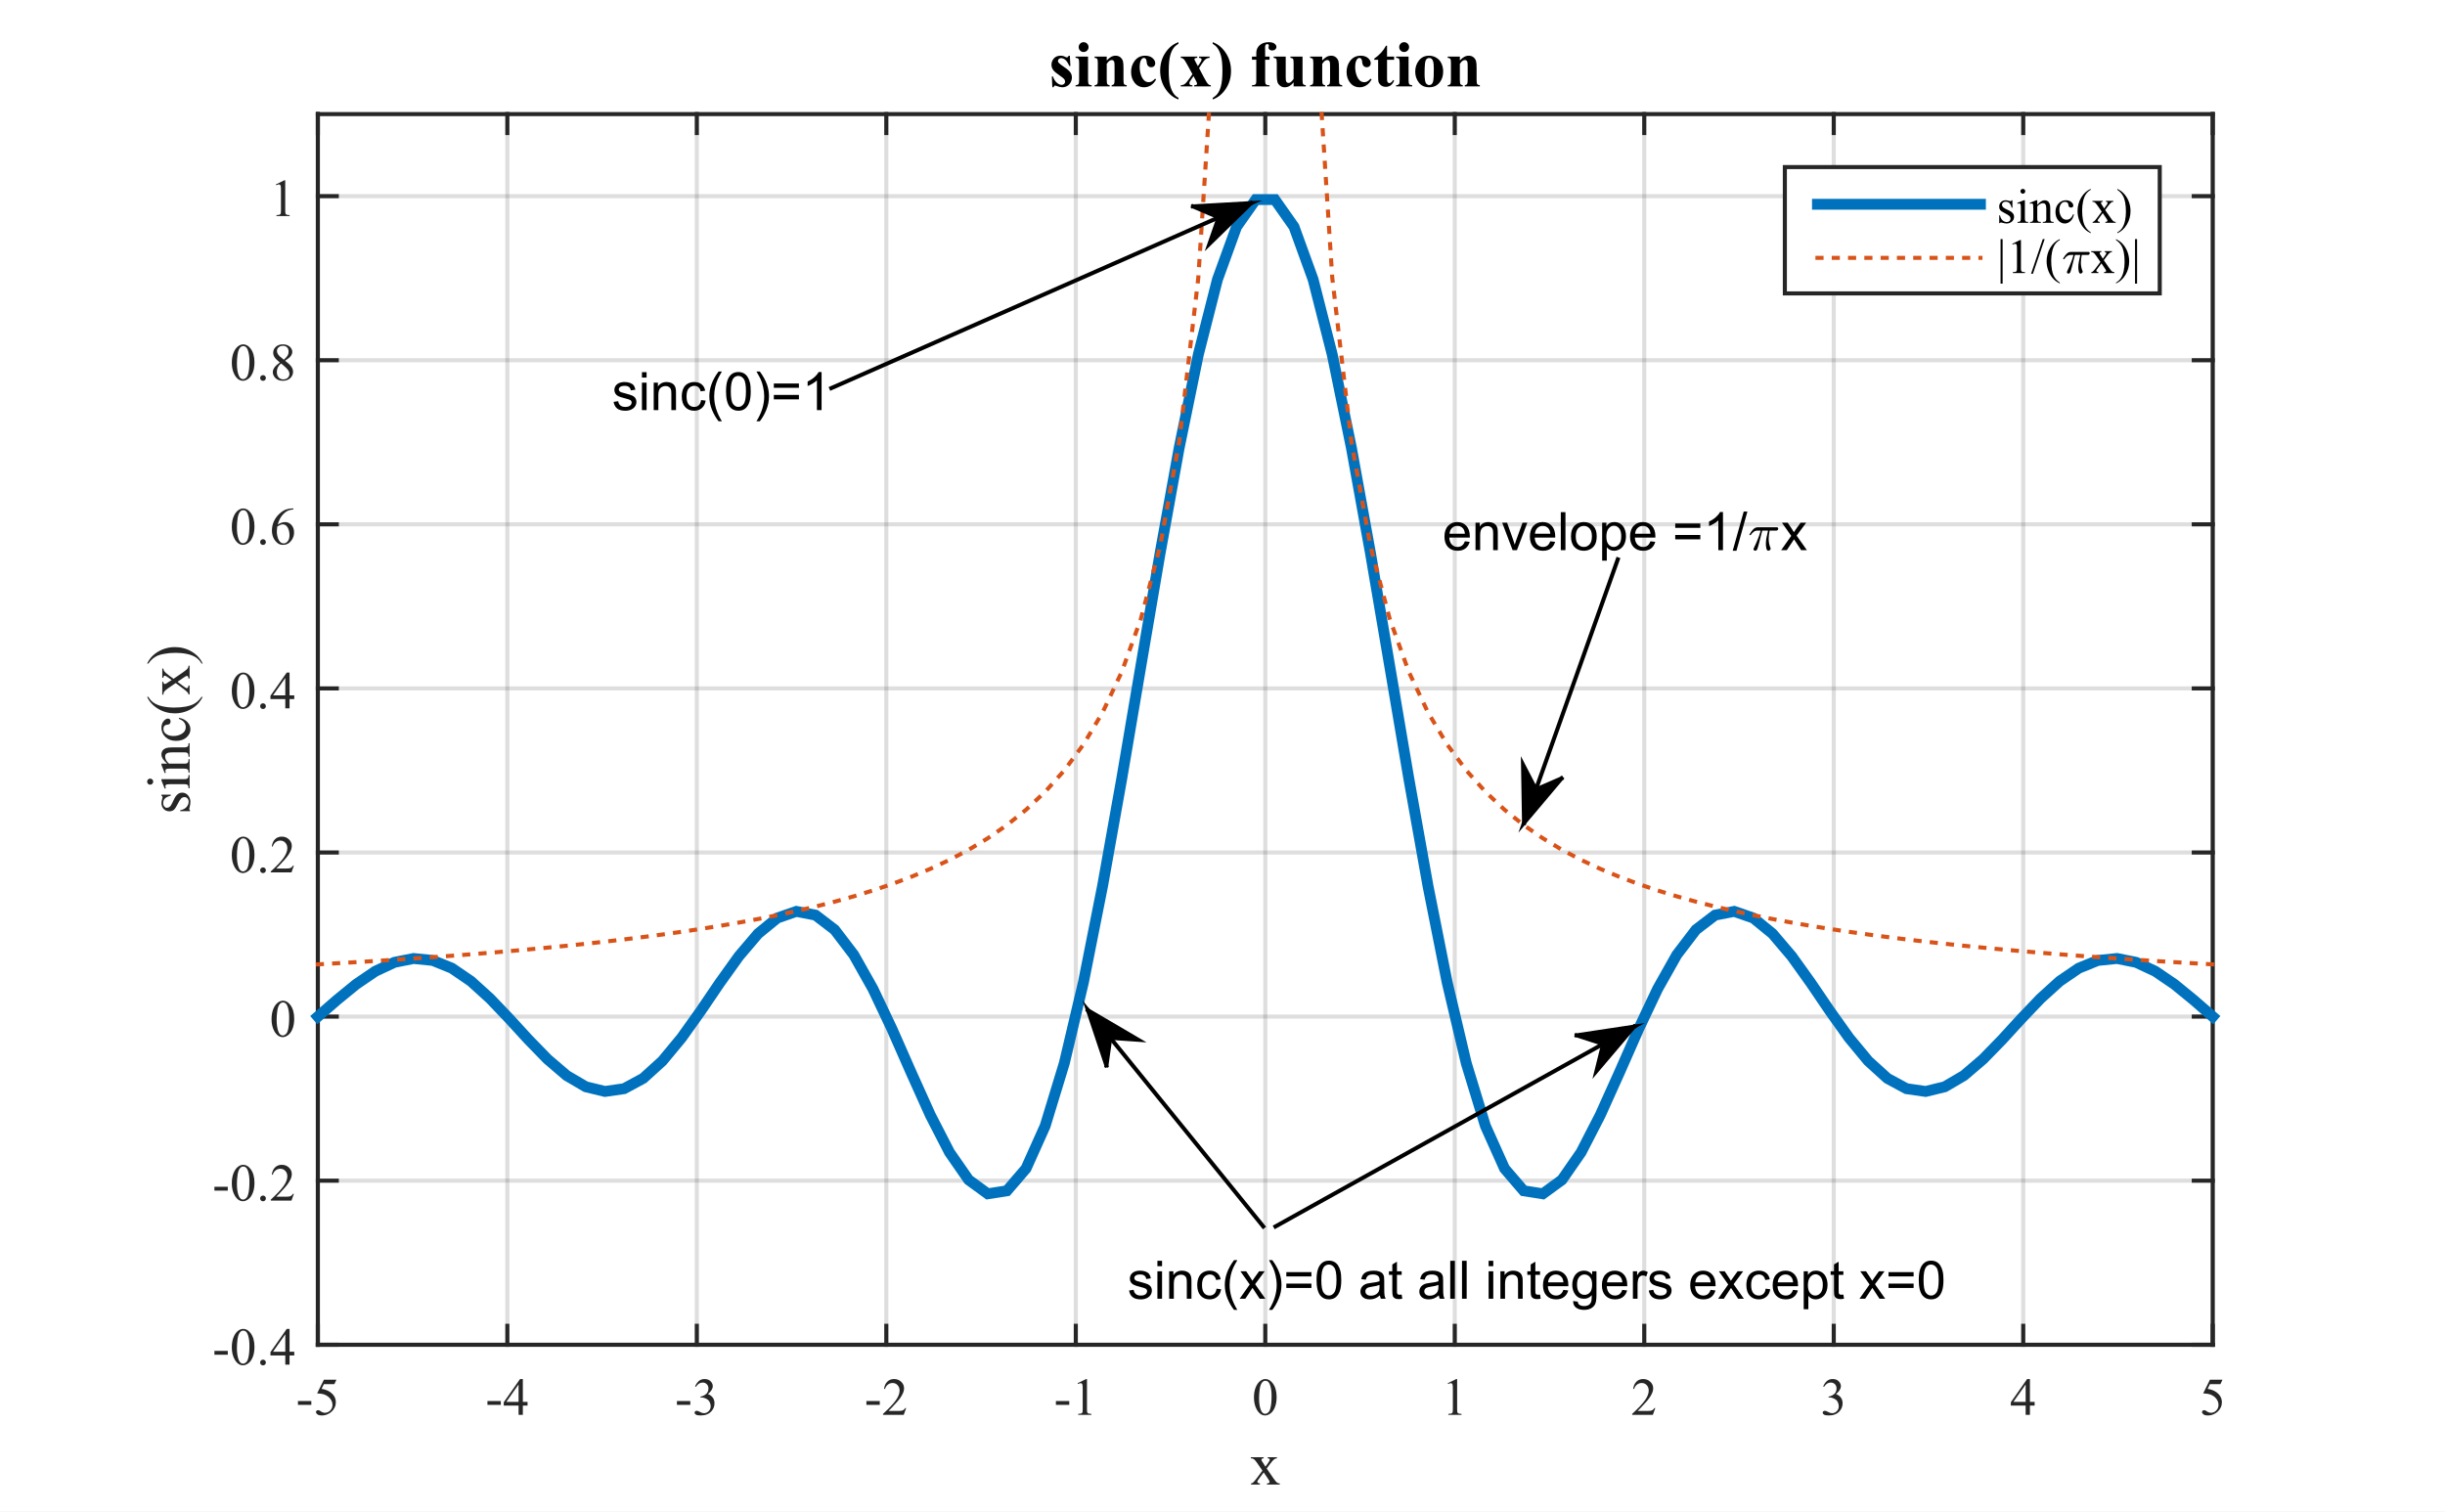 <?xml version="1.0"?>
<!DOCTYPE svg PUBLIC '-//W3C//DTD SVG 1.0//EN'
          'http://www.w3.org/TR/2001/REC-SVG-20010904/DTD/svg10.dtd'>
<svg xmlns:xlink="http://www.w3.org/1999/xlink" style="fill-opacity:1; color-rendering:auto; color-interpolation:auto; stroke:black; text-rendering:auto; stroke-linecap:square; stroke-miterlimit:10; stroke-opacity:1; shape-rendering:auto; fill:black; stroke-dasharray:none; font-weight:normal; stroke-width:1; font-family:'Dialog'; font-style:normal; stroke-linejoin:miter; font-size:12px; stroke-dashoffset:0; image-rendering:auto;" width="600" height="371" xmlns="http://www.w3.org/2000/svg"
><rect width="100%" height="100%" fill="#333333" stroke="none"/><!--Generated by the Batik Graphics2D SVG Generator--><defs id="genericDefs"
  /><g
  ><defs id="defs1"
    ><clipPath clipPathUnits="userSpaceOnUse" id="clipPath1"
      ><path d="M0 0 L600 0 L600 371 L0 371 L0 0 Z"
      /></clipPath
    ></defs
    ><g style="fill:white; stroke:white;"
    ><rect x="0" y="0" width="600" style="clip-path:url(#clipPath1); stroke:none;" height="371"
    /></g
    ><g style="fill:white; text-rendering:optimizeSpeed; color-rendering:optimizeSpeed; image-rendering:optimizeSpeed; shape-rendering:crispEdges; color-interpolation:sRGB; stroke:white;"
    ><rect x="0" y="0" width="600" style="clip-path:url(#clipPath1); stroke:none;" height="371"
      /><path style="stroke:none;" d="M78 330 L543 330 L543 28 L78 28 Z"
    /></g
    ><g style="fill-opacity:0.149; fill:rgb(38,38,38); text-rendering:geometricPrecision; color-rendering:optimizeQuality; image-rendering:optimizeQuality; color-interpolation:linearRGB; stroke:rgb(38,38,38); stroke-opacity:0.149;"
    ><line y2="28" style="fill:none;" x1="78" x2="78" y1="330"
      /><line y2="28" style="fill:none;" x1="124.5" x2="124.5" y1="330"
      /><line y2="28" style="fill:none;" x1="171" x2="171" y1="330"
      /><line y2="28" style="fill:none;" x1="217.5" x2="217.5" y1="330"
      /><line y2="28" style="fill:none;" x1="264" x2="264" y1="330"
      /><line y2="28" style="fill:none;" x1="310.5" x2="310.5" y1="330"
      /><line y2="28" style="fill:none;" x1="357" x2="357" y1="330"
      /><line y2="28" style="fill:none;" x1="403.5" x2="403.5" y1="330"
      /><line y2="28" style="fill:none;" x1="450" x2="450" y1="330"
      /><line y2="28" style="fill:none;" x1="496.5" x2="496.5" y1="330"
      /><line y2="28" style="fill:none;" x1="543" x2="543" y1="330"
      /><line y2="330" style="fill:none;" x1="543" x2="78" y1="330"
      /><line y2="289.733" style="fill:none;" x1="543" x2="78" y1="289.733"
      /><line y2="249.467" style="fill:none;" x1="543" x2="78" y1="249.467"
      /><line y2="209.2" style="fill:none;" x1="543" x2="78" y1="209.2"
      /><line y2="168.933" style="fill:none;" x1="543" x2="78" y1="168.933"
      /><line y2="128.667" style="fill:none;" x1="543" x2="78" y1="128.667"
      /><line y2="88.4" style="fill:none;" x1="543" x2="78" y1="88.4"
      /><line y2="48.133" style="fill:none;" x1="543" x2="78" y1="48.133"
    /></g
    ><g transform="translate(310.5,350.615)" style="font-size:15px; fill:rgb(38,38,38); text-rendering:geometricPrecision; color-rendering:optimizeQuality; image-rendering:optimizeQuality; font-family:'Times New Roman'; color-interpolation:linearRGB; stroke:rgb(38,38,38);"
    ><path style="stroke:none;" d="M-3.547 6.982 L-0.391 6.982 L-0.391 7.248 Q-0.703 7.248 -0.82 7.349 Q-0.938 7.451 -0.938 7.623 Q-0.938 7.795 -0.688 8.17 Q-0.594 8.279 -0.438 8.529 L0.031 9.295 L0.594 8.529 Q1.109 7.81 1.109 7.607 Q1.109 7.467 0.984 7.357 Q0.859 7.248 0.594 7.248 L0.594 6.982 L2.859 6.982 L2.859 7.248 Q2.5 7.263 2.234 7.451 Q1.875 7.701 1.25 8.529 L0.344 9.748 L2 12.154 Q2.625 13.045 2.891 13.224 Q3.156 13.404 3.562 13.42 L3.562 13.685 L0.406 13.685 L0.406 13.42 Q0.734 13.42 0.922 13.279 Q1.062 13.17 1.062 12.998 Q1.062 12.842 0.594 12.154 L-0.391 10.717 L-1.469 12.154 Q-1.969 12.826 -1.969 12.951 Q-1.969 13.123 -1.805 13.263 Q-1.641 13.404 -1.312 13.42 L-1.312 13.685 L-3.5 13.685 L-3.5 13.42 Q-3.234 13.388 -3.047 13.232 Q-2.766 13.029 -2.109 12.154 L-0.703 10.279 L-1.969 8.435 Q-2.516 7.654 -2.812 7.451 Q-3.109 7.248 -3.547 7.248 L-3.547 6.982 Z"
    /></g
    ><g style="fill:rgb(38,38,38); text-rendering:geometricPrecision; color-interpolation:linearRGB; color-rendering:optimizeQuality; image-rendering:optimizeQuality; stroke:rgb(38,38,38);"
    ><line y2="330" style="fill:none;" x1="78" x2="543" y1="330"
      /><line y2="28" style="fill:none;" x1="78" x2="543" y1="28"
      /><line y2="325.35" style="fill:none;" x1="78" x2="78" y1="330"
      /><line y2="32.65" style="fill:none;" x1="78" x2="78" y1="28"
      /><line y2="325.35" style="fill:none;" x1="124.5" x2="124.5" y1="330"
      /><line y2="32.65" style="fill:none;" x1="124.5" x2="124.5" y1="28"
      /><line y2="325.35" style="fill:none;" x1="171" x2="171" y1="330"
      /><line y2="32.65" style="fill:none;" x1="171" x2="171" y1="28"
      /><line y2="325.35" style="fill:none;" x1="217.5" x2="217.5" y1="330"
      /><line y2="32.65" style="fill:none;" x1="217.5" x2="217.5" y1="28"
      /><line y2="325.35" style="fill:none;" x1="264" x2="264" y1="330"
      /><line y2="32.65" style="fill:none;" x1="264" x2="264" y1="28"
      /><line y2="325.35" style="fill:none;" x1="310.5" x2="310.5" y1="330"
      /><line y2="32.65" style="fill:none;" x1="310.5" x2="310.5" y1="28"
      /><line y2="325.35" style="fill:none;" x1="357" x2="357" y1="330"
      /><line y2="32.65" style="fill:none;" x1="357" x2="357" y1="28"
      /><line y2="325.35" style="fill:none;" x1="403.5" x2="403.5" y1="330"
      /><line y2="32.65" style="fill:none;" x1="403.5" x2="403.5" y1="28"
      /><line y2="325.35" style="fill:none;" x1="450" x2="450" y1="330"
      /><line y2="32.65" style="fill:none;" x1="450" x2="450" y1="28"
      /><line y2="325.35" style="fill:none;" x1="496.5" x2="496.5" y1="330"
      /><line y2="32.65" style="fill:none;" x1="496.5" x2="496.5" y1="28"
      /><line y2="325.35" style="fill:none;" x1="543" x2="543" y1="330"
      /><line y2="32.65" style="fill:none;" x1="543" x2="543" y1="28"
    /></g
    ><g transform="translate(78,335.333)" style="font-size:13px; fill:rgb(38,38,38); text-rendering:geometricPrecision; color-rendering:optimizeQuality; image-rendering:optimizeQuality; font-family:'Times New Roman'; color-interpolation:linearRGB; stroke:rgb(38,38,38);"
    ><path style="stroke:none;" d="M-4.883 8.47 L-1.602 8.47 L-1.602 9.423 L-4.883 9.423 L-4.883 8.47 ZM4.555 3.251 L4.055 4.329 L1.477 4.329 L0.915 5.486 Q2.586 5.736 3.571 6.736 Q4.415 7.595 4.415 8.767 Q4.415 9.454 4.141 10.033 Q3.868 10.611 3.446 11.017 Q3.024 11.423 2.508 11.658 Q1.79 12.017 1.008 12.017 Q0.243 12.017 -0.109 11.751 Q-0.46 11.486 -0.46 11.173 Q-0.46 10.986 -0.312 10.853 Q-0.164 10.72 0.055 10.72 Q0.211 10.72 0.336 10.767 Q0.461 10.814 0.758 11.033 Q1.243 11.361 1.727 11.361 Q2.477 11.361 3.032 10.798 Q3.586 10.236 3.586 9.423 Q3.586 8.642 3.086 7.97 Q2.586 7.298 1.711 6.923 Q1.008 6.642 -0.179 6.595 L1.477 3.251 L4.555 3.251 Z"
    /></g
    ><g transform="translate(124.5,335.333)" style="font-size:13px; fill:rgb(38,38,38); text-rendering:geometricPrecision; color-rendering:optimizeQuality; image-rendering:optimizeQuality; font-family:'Times New Roman'; color-interpolation:linearRGB; stroke:rgb(38,38,38);"
    ><path style="stroke:none;" d="M-4.883 8.47 L-1.602 8.47 L-1.602 9.423 L-4.883 9.423 L-4.883 8.47 ZM4.961 8.689 L4.961 9.595 L3.805 9.595 L3.805 11.861 L2.758 11.861 L2.758 9.595 L-0.882 9.595 L-0.882 8.783 L3.118 3.079 L3.805 3.079 L3.805 8.689 L4.961 8.689 ZM2.758 8.689 L2.758 4.407 L-0.257 8.689 L2.758 8.689 Z"
    /></g
    ><g transform="translate(171,335.333)" style="font-size:13px; fill:rgb(38,38,38); text-rendering:geometricPrecision; color-rendering:optimizeQuality; image-rendering:optimizeQuality; font-family:'Times New Roman'; color-interpolation:linearRGB; stroke:rgb(38,38,38);"
    ><path style="stroke:none;" d="M-4.883 8.47 L-1.602 8.47 L-1.602 9.423 L-4.883 9.423 L-4.883 8.47 ZM-0.429 4.892 Q-0.054 4.017 0.508 3.548 Q1.071 3.079 1.899 3.079 Q2.946 3.079 3.493 3.751 Q3.915 4.251 3.915 4.814 Q3.915 5.767 2.727 6.767 Q3.524 7.079 3.93 7.657 Q4.336 8.236 4.336 9.017 Q4.336 10.126 3.618 10.939 Q2.696 12.017 0.946 12.017 Q0.071 12.017 -0.242 11.798 Q-0.554 11.579 -0.554 11.329 Q-0.554 11.142 -0.406 11.009 Q-0.257 10.876 -0.054 10.876 Q0.102 10.876 0.274 10.923 Q0.383 10.954 0.766 11.15 Q1.149 11.345 1.29 11.392 Q1.524 11.454 1.79 11.454 Q2.43 11.454 2.915 10.954 Q3.399 10.454 3.399 9.767 Q3.399 9.267 3.18 8.798 Q3.008 8.439 2.805 8.251 Q2.54 8.001 2.063 7.798 Q1.586 7.595 1.086 7.595 L0.883 7.595 L0.883 7.392 Q1.383 7.329 1.891 7.032 Q2.399 6.736 2.626 6.322 Q2.852 5.907 2.852 5.392 Q2.852 4.751 2.446 4.345 Q2.04 3.939 1.43 3.939 Q0.446 3.939 -0.21 4.986 L-0.429 4.892 Z"
    /></g
    ><g transform="translate(217.5,335.333)" style="font-size:13px; fill:rgb(38,38,38); text-rendering:geometricPrecision; color-rendering:optimizeQuality; image-rendering:optimizeQuality; font-family:'Times New Roman'; color-interpolation:linearRGB; stroke:rgb(38,38,38);"
    ><path style="stroke:none;" d="M-4.883 8.47 L-1.602 8.47 L-1.602 9.423 L-4.883 9.423 L-4.883 8.47 ZM4.868 10.204 L4.274 11.861 L-0.804 11.861 L-0.804 11.626 Q1.43 9.579 2.344 8.283 Q3.258 6.986 3.258 5.923 Q3.258 5.095 2.758 4.572 Q2.258 4.048 1.555 4.048 Q0.93 4.048 0.422 4.415 Q-0.085 4.782 -0.32 5.501 L-0.554 5.501 Q-0.398 4.329 0.258 3.704 Q0.915 3.079 1.899 3.079 Q2.946 3.079 3.649 3.751 Q4.352 4.423 4.352 5.329 Q4.352 5.986 4.04 6.642 Q3.571 7.673 2.524 8.814 Q0.946 10.548 0.54 10.908 L2.79 10.908 Q3.477 10.908 3.751 10.853 Q4.024 10.798 4.25 10.642 Q4.477 10.486 4.633 10.204 L4.868 10.204 Z"
    /></g
    ><g transform="translate(264,335.333)" style="font-size:13px; fill:rgb(38,38,38); text-rendering:geometricPrecision; color-rendering:optimizeQuality; image-rendering:optimizeQuality; font-family:'Times New Roman'; color-interpolation:linearRGB; stroke:rgb(38,38,38);"
    ><path style="stroke:none;" d="M-4.883 8.47 L-1.602 8.47 L-1.602 9.423 L-4.883 9.423 L-4.883 8.47 ZM0.446 4.095 L2.54 3.079 L2.743 3.079 L2.743 10.345 Q2.743 11.064 2.805 11.243 Q2.868 11.423 3.055 11.517 Q3.243 11.611 3.821 11.626 L3.821 11.861 L0.586 11.861 L0.586 11.626 Q1.196 11.611 1.375 11.517 Q1.555 11.423 1.625 11.267 Q1.696 11.111 1.696 10.345 L1.696 5.704 Q1.696 4.751 1.633 4.486 Q1.586 4.282 1.469 4.189 Q1.352 4.095 1.18 4.095 Q0.946 4.095 0.54 4.298 L0.446 4.095 Z"
    /></g
    ><g transform="translate(310.5,335.333)" style="font-size:13px; fill:rgb(38,38,38); text-rendering:geometricPrecision; color-rendering:optimizeQuality; image-rendering:optimizeQuality; font-family:'Times New Roman'; color-interpolation:linearRGB; stroke:rgb(38,38,38);"
    ><path style="stroke:none;" d="M-2.781 7.611 Q-2.781 6.142 -2.336 5.072 Q-1.891 4.001 -1.156 3.486 Q-0.578 3.079 0.031 3.079 Q1.016 3.079 1.797 4.079 Q2.781 5.329 2.781 7.47 Q2.781 8.97 2.352 10.017 Q1.922 11.064 1.25 11.54 Q0.578 12.017 -0.031 12.017 Q-1.266 12.017 -2.094 10.564 Q-2.781 9.329 -2.781 7.611 ZM-1.531 7.767 Q-1.531 9.548 -1.094 10.673 Q-0.734 11.611 -0.016 11.611 Q0.328 11.611 0.695 11.306 Q1.062 11.001 1.25 10.267 Q1.547 9.189 1.547 7.189 Q1.547 5.72 1.234 4.736 Q1.016 4.001 0.641 3.704 Q0.391 3.501 0.016 3.501 Q-0.406 3.501 -0.75 3.876 Q-1.203 4.407 -1.367 5.54 Q-1.531 6.673 -1.531 7.767 Z"
    /></g
    ><g transform="translate(357,335.333)" style="font-size:13px; fill:rgb(38,38,38); text-rendering:geometricPrecision; color-rendering:optimizeQuality; image-rendering:optimizeQuality; font-family:'Times New Roman'; color-interpolation:linearRGB; stroke:rgb(38,38,38);"
    ><path style="stroke:none;" d="M-1.719 4.095 L0.375 3.079 L0.578 3.079 L0.578 10.345 Q0.578 11.064 0.641 11.243 Q0.703 11.423 0.891 11.517 Q1.078 11.611 1.656 11.626 L1.656 11.861 L-1.578 11.861 L-1.578 11.626 Q-0.969 11.611 -0.789 11.517 Q-0.609 11.423 -0.539 11.267 Q-0.469 11.111 -0.469 10.345 L-0.469 5.704 Q-0.469 4.751 -0.531 4.486 Q-0.578 4.282 -0.695 4.189 Q-0.812 4.095 -0.984 4.095 Q-1.219 4.095 -1.625 4.298 L-1.719 4.095 Z"
    /></g
    ><g transform="translate(403.5,335.333)" style="font-size:13px; fill:rgb(38,38,38); text-rendering:geometricPrecision; color-rendering:optimizeQuality; image-rendering:optimizeQuality; font-family:'Times New Roman'; color-interpolation:linearRGB; stroke:rgb(38,38,38);"
    ><path style="stroke:none;" d="M2.703 10.204 L2.109 11.861 L-2.969 11.861 L-2.969 11.626 Q-0.734 9.579 0.18 8.283 Q1.094 6.986 1.094 5.923 Q1.094 5.095 0.594 4.572 Q0.094 4.048 -0.609 4.048 Q-1.234 4.048 -1.742 4.415 Q-2.25 4.782 -2.484 5.501 L-2.719 5.501 Q-2.562 4.329 -1.906 3.704 Q-1.25 3.079 -0.266 3.079 Q0.781 3.079 1.484 3.751 Q2.188 4.423 2.188 5.329 Q2.188 5.986 1.875 6.642 Q1.406 7.673 0.359 8.814 Q-1.219 10.548 -1.625 10.908 L0.625 10.908 Q1.312 10.908 1.586 10.853 Q1.859 10.798 2.086 10.642 Q2.312 10.486 2.469 10.204 L2.703 10.204 Z"
    /></g
    ><g transform="translate(450,335.333)" style="font-size:13px; fill:rgb(38,38,38); text-rendering:geometricPrecision; color-rendering:optimizeQuality; image-rendering:optimizeQuality; font-family:'Times New Roman'; color-interpolation:linearRGB; stroke:rgb(38,38,38);"
    ><path style="stroke:none;" d="M-2.594 4.892 Q-2.219 4.017 -1.656 3.548 Q-1.094 3.079 -0.266 3.079 Q0.781 3.079 1.328 3.751 Q1.75 4.251 1.75 4.814 Q1.75 5.767 0.562 6.767 Q1.359 7.079 1.766 7.657 Q2.172 8.236 2.172 9.017 Q2.172 10.126 1.453 10.939 Q0.531 12.017 -1.219 12.017 Q-2.094 12.017 -2.406 11.798 Q-2.719 11.579 -2.719 11.329 Q-2.719 11.142 -2.57 11.009 Q-2.422 10.876 -2.219 10.876 Q-2.062 10.876 -1.891 10.923 Q-1.781 10.954 -1.398 11.15 Q-1.016 11.345 -0.875 11.392 Q-0.641 11.454 -0.375 11.454 Q0.266 11.454 0.75 10.954 Q1.234 10.454 1.234 9.767 Q1.234 9.267 1.016 8.798 Q0.844 8.439 0.641 8.251 Q0.375 8.001 -0.102 7.798 Q-0.578 7.595 -1.078 7.595 L-1.281 7.595 L-1.281 7.392 Q-0.781 7.329 -0.273 7.032 Q0.234 6.736 0.461 6.322 Q0.688 5.907 0.688 5.392 Q0.688 4.751 0.281 4.345 Q-0.125 3.939 -0.734 3.939 Q-1.719 3.939 -2.375 4.986 L-2.594 4.892 Z"
    /></g
    ><g transform="translate(496.5,335.333)" style="font-size:13px; fill:rgb(38,38,38); text-rendering:geometricPrecision; color-rendering:optimizeQuality; image-rendering:optimizeQuality; font-family:'Times New Roman'; color-interpolation:linearRGB; stroke:rgb(38,38,38);"
    ><path style="stroke:none;" d="M2.797 8.689 L2.797 9.595 L1.641 9.595 L1.641 11.861 L0.594 11.861 L0.594 9.595 L-3.047 9.595 L-3.047 8.783 L0.953 3.079 L1.641 3.079 L1.641 8.689 L2.797 8.689 ZM0.594 8.689 L0.594 4.407 L-2.422 8.689 L0.594 8.689 Z"
    /></g
    ><g transform="translate(543,335.333)" style="font-size:13px; fill:rgb(38,38,38); text-rendering:geometricPrecision; color-rendering:optimizeQuality; image-rendering:optimizeQuality; font-family:'Times New Roman'; color-interpolation:linearRGB; stroke:rgb(38,38,38);"
    ><path style="stroke:none;" d="M2.391 3.251 L1.891 4.329 L-0.688 4.329 L-1.25 5.486 Q0.422 5.736 1.406 6.736 Q2.25 7.595 2.25 8.767 Q2.25 9.454 1.977 10.033 Q1.703 10.611 1.281 11.017 Q0.859 11.423 0.344 11.658 Q-0.375 12.017 -1.156 12.017 Q-1.922 12.017 -2.273 11.751 Q-2.625 11.486 -2.625 11.173 Q-2.625 10.986 -2.477 10.853 Q-2.328 10.72 -2.109 10.72 Q-1.953 10.72 -1.828 10.767 Q-1.703 10.814 -1.406 11.033 Q-0.922 11.361 -0.438 11.361 Q0.312 11.361 0.867 10.798 Q1.422 10.236 1.422 9.423 Q1.422 8.642 0.922 7.97 Q0.422 7.298 -0.453 6.923 Q-1.156 6.642 -2.344 6.595 L-0.688 3.251 L2.391 3.251 Z"
    /></g
    ><g transform="translate(48.088,179) rotate(-90)" style="font-size:15px; fill:rgb(38,38,38); text-rendering:geometricPrecision; color-rendering:optimizeQuality; image-rendering:optimizeQuality; font-family:'Times New Roman'; color-interpolation:linearRGB; stroke:rgb(38,38,38);"
    ><path style="stroke:none;" d="M-16.014 -8.47 L-16.014 -6.188 L-16.264 -6.188 Q-16.545 -7.266 -16.983 -7.649 Q-17.42 -8.032 -18.092 -8.032 Q-18.592 -8.032 -18.912 -7.766 Q-19.233 -7.501 -19.233 -7.173 Q-19.233 -6.751 -18.998 -6.47 Q-18.764 -6.157 -18.076 -5.829 L-16.998 -5.313 Q-15.514 -4.579 -15.514 -3.391 Q-15.514 -2.485 -16.209 -1.923 Q-16.904 -1.36 -17.764 -1.36 Q-18.373 -1.36 -19.17 -1.579 Q-19.404 -1.657 -19.561 -1.657 Q-19.733 -1.657 -19.826 -1.454 L-20.061 -1.454 L-20.061 -3.86 L-19.826 -3.86 Q-19.623 -2.829 -19.045 -2.313 Q-18.467 -1.798 -17.748 -1.798 Q-17.233 -1.798 -16.92 -2.095 Q-16.608 -2.391 -16.608 -2.798 Q-16.608 -3.313 -16.959 -3.657 Q-17.311 -4.001 -18.373 -4.524 Q-19.436 -5.048 -19.764 -5.47 Q-20.092 -5.891 -20.092 -6.532 Q-20.092 -7.36 -19.522 -7.915 Q-18.951 -8.47 -18.061 -8.47 Q-17.654 -8.47 -17.092 -8.298 Q-16.717 -8.188 -16.608 -8.188 Q-16.483 -8.188 -16.42 -8.243 Q-16.358 -8.298 -16.264 -8.47 L-16.014 -8.47 ZM-12.817 -11.985 Q-12.505 -11.985 -12.286 -11.766 Q-12.067 -11.548 -12.067 -11.235 Q-12.067 -10.938 -12.286 -10.712 Q-12.505 -10.485 -12.817 -10.485 Q-13.114 -10.485 -13.341 -10.712 Q-13.567 -10.938 -13.567 -11.235 Q-13.567 -11.548 -13.348 -11.766 Q-13.13 -11.985 -12.817 -11.985 ZM-12.208 -8.47 L-12.208 -3.079 Q-12.208 -2.454 -12.114 -2.243 Q-12.02 -2.032 -11.841 -1.93 Q-11.661 -1.829 -11.192 -1.829 L-11.192 -1.563 L-14.442 -1.563 L-14.442 -1.829 Q-13.958 -1.829 -13.786 -1.923 Q-13.614 -2.016 -13.52 -2.235 Q-13.427 -2.454 -13.427 -3.079 L-13.427 -5.673 Q-13.427 -6.751 -13.489 -7.079 Q-13.536 -7.313 -13.645 -7.407 Q-13.755 -7.501 -13.942 -7.501 Q-14.161 -7.501 -14.442 -7.391 L-14.552 -7.657 L-12.52 -8.47 L-12.208 -8.47 ZM-8.4 -7.048 Q-7.212 -8.47 -6.15 -8.47 Q-5.603 -8.47 -5.204 -8.196 Q-4.806 -7.923 -4.572 -7.298 Q-4.415 -6.845 -4.415 -5.938 L-4.415 -3.079 Q-4.415 -2.438 -4.306 -2.22 Q-4.228 -2.032 -4.048 -1.93 Q-3.868 -1.829 -3.384 -1.829 L-3.384 -1.563 L-6.712 -1.563 L-6.712 -1.829 L-6.572 -1.829 Q-6.103 -1.829 -5.915 -1.97 Q-5.728 -2.11 -5.65 -2.391 Q-5.618 -2.501 -5.618 -3.079 L-5.618 -5.829 Q-5.618 -6.735 -5.861 -7.149 Q-6.103 -7.563 -6.665 -7.563 Q-7.54 -7.563 -8.4 -6.61 L-8.4 -3.079 Q-8.4 -2.391 -8.322 -2.235 Q-8.212 -2.032 -8.033 -1.93 Q-7.853 -1.829 -7.306 -1.829 L-7.306 -1.563 L-10.618 -1.563 L-10.618 -1.829 L-10.478 -1.829 Q-9.962 -1.829 -9.783 -2.087 Q-9.603 -2.345 -9.603 -3.079 L-9.603 -5.563 Q-9.603 -6.782 -9.658 -7.048 Q-9.712 -7.313 -9.829 -7.407 Q-9.947 -7.501 -10.134 -7.501 Q-10.337 -7.501 -10.618 -7.391 L-10.728 -7.657 L-8.712 -8.47 L-8.4 -8.47 L-8.4 -7.048 ZM2.85 -4.11 Q2.569 -2.782 1.78 -2.071 Q0.991 -1.36 0.038 -1.36 Q-1.103 -1.36 -1.954 -2.321 Q-2.806 -3.282 -2.806 -4.907 Q-2.806 -6.485 -1.868 -7.477 Q-0.931 -8.47 0.397 -8.47 Q1.382 -8.47 2.022 -7.946 Q2.663 -7.423 2.663 -6.86 Q2.663 -6.579 2.483 -6.407 Q2.304 -6.235 1.975 -6.235 Q1.538 -6.235 1.319 -6.516 Q1.194 -6.673 1.155 -7.102 Q1.116 -7.532 0.866 -7.766 Q0.6 -7.985 0.147 -7.985 Q-0.587 -7.985 -1.025 -7.438 Q-1.618 -6.72 -1.618 -5.548 Q-1.618 -4.345 -1.032 -3.423 Q-0.447 -2.501 0.553 -2.501 Q1.272 -2.501 1.85 -2.985 Q2.257 -3.329 2.632 -4.22 L2.85 -4.11 ZM7.992 1.374 L7.992 1.64 Q6.883 1.093 6.149 0.343 Q5.102 -0.72 4.524 -2.165 Q3.946 -3.61 3.946 -5.157 Q3.946 -7.423 5.071 -9.298 Q6.196 -11.173 7.992 -11.985 L7.992 -11.673 Q7.086 -11.173 6.508 -10.305 Q5.93 -9.438 5.649 -8.118 Q5.367 -6.798 5.367 -5.345 Q5.367 -3.782 5.602 -2.501 Q5.805 -1.485 6.071 -0.876 Q6.336 -0.266 6.797 0.296 Q7.258 0.859 7.992 1.374 ZM8.534 -8.266 L11.691 -8.266 L11.691 -8.001 Q11.378 -8.001 11.261 -7.899 Q11.144 -7.798 11.144 -7.626 Q11.144 -7.454 11.394 -7.079 Q11.488 -6.97 11.644 -6.72 L12.113 -5.954 L12.675 -6.72 Q13.191 -7.438 13.191 -7.641 Q13.191 -7.782 13.066 -7.891 Q12.941 -8.001 12.675 -8.001 L12.675 -8.266 L14.941 -8.266 L14.941 -8.001 Q14.581 -7.985 14.316 -7.798 Q13.956 -7.548 13.331 -6.72 L12.425 -5.501 L14.081 -3.095 Q14.706 -2.204 14.972 -2.024 Q15.238 -1.845 15.644 -1.829 L15.644 -1.563 L12.488 -1.563 L12.488 -1.829 Q12.816 -1.829 13.003 -1.97 Q13.144 -2.079 13.144 -2.251 Q13.144 -2.407 12.675 -3.095 L11.691 -4.532 L10.613 -3.095 Q10.113 -2.423 10.113 -2.298 Q10.113 -2.126 10.277 -1.985 Q10.441 -1.845 10.769 -1.829 L10.769 -1.563 L8.581 -1.563 L8.581 -1.829 Q8.847 -1.86 9.034 -2.016 Q9.316 -2.22 9.972 -3.095 L11.378 -4.97 L10.113 -6.813 Q9.566 -7.595 9.269 -7.798 Q8.972 -8.001 8.534 -8.001 L8.534 -8.266 ZM16.175 -11.673 L16.175 -11.985 Q17.284 -11.423 18.019 -10.688 Q19.066 -9.61 19.636 -8.173 Q20.206 -6.735 20.206 -5.173 Q20.206 -2.907 19.089 -1.032 Q17.972 0.843 16.175 1.64 L16.175 1.374 Q17.066 0.874 17.652 0.007 Q18.238 -0.86 18.519 -2.188 Q18.8 -3.516 18.8 -4.954 Q18.8 -6.516 18.55 -7.798 Q18.378 -8.813 18.105 -9.423 Q17.831 -10.032 17.37 -10.595 Q16.909 -11.157 16.175 -11.673 Z"
    /></g
    ><g style="fill:rgb(38,38,38); text-rendering:geometricPrecision; color-interpolation:linearRGB; color-rendering:optimizeQuality; image-rendering:optimizeQuality; stroke:rgb(38,38,38);"
    ><line y2="28" style="fill:none;" x1="78" x2="78" y1="330"
      /><line y2="28" style="fill:none;" x1="543" x2="543" y1="330"
      /><line y2="330" style="fill:none;" x1="78" x2="82.65" y1="330"
      /><line y2="330" style="fill:none;" x1="543" x2="538.35" y1="330"
      /><line y2="289.733" style="fill:none;" x1="78" x2="82.65" y1="289.733"
      /><line y2="289.733" style="fill:none;" x1="543" x2="538.35" y1="289.733"
      /><line y2="249.467" style="fill:none;" x1="78" x2="82.65" y1="249.467"
      /><line y2="249.467" style="fill:none;" x1="543" x2="538.35" y1="249.467"
      /><line y2="209.2" style="fill:none;" x1="78" x2="82.65" y1="209.2"
      /><line y2="209.2" style="fill:none;" x1="543" x2="538.35" y1="209.2"
      /><line y2="168.933" style="fill:none;" x1="78" x2="82.65" y1="168.933"
      /><line y2="168.933" style="fill:none;" x1="543" x2="538.35" y1="168.933"
      /><line y2="128.667" style="fill:none;" x1="78" x2="82.65" y1="128.667"
      /><line y2="128.667" style="fill:none;" x1="543" x2="538.35" y1="128.667"
      /><line y2="88.4" style="fill:none;" x1="78" x2="82.65" y1="88.4"
      /><line y2="88.4" style="fill:none;" x1="543" x2="538.35" y1="88.4"
      /><line y2="48.133" style="fill:none;" x1="78" x2="82.65" y1="48.133"
      /><line y2="48.133" style="fill:none;" x1="543" x2="538.35" y1="48.133"
    /></g
    ><g transform="translate(72.667,330)" style="font-size:13px; fill:rgb(38,38,38); text-rendering:geometricPrecision; color-rendering:optimizeQuality; image-rendering:optimizeQuality; font-family:'Times New Roman'; color-interpolation:linearRGB; stroke:rgb(38,38,38);"
    ><path style="stroke:none;" d="M-20.048 1.496 L-16.767 1.496 L-16.767 2.449 L-20.048 2.449 L-20.048 1.496 ZM-15.781 0.636 Q-15.781 -0.833 -15.336 -1.903 Q-14.891 -2.973 -14.156 -3.489 Q-13.578 -3.895 -12.969 -3.895 Q-11.984 -3.895 -11.203 -2.895 Q-10.219 -1.645 -10.219 0.496 Q-10.219 1.996 -10.648 3.042 Q-11.078 4.089 -11.75 4.566 Q-12.422 5.043 -13.031 5.043 Q-14.266 5.043 -15.094 3.589 Q-15.781 2.355 -15.781 0.636 ZM-14.531 0.792 Q-14.531 2.574 -14.094 3.699 Q-13.734 4.636 -13.016 4.636 Q-12.672 4.636 -12.305 4.332 Q-11.938 4.027 -11.75 3.292 Q-11.453 2.214 -11.453 0.214 Q-11.453 -1.254 -11.766 -2.239 Q-11.984 -2.973 -12.359 -3.27 Q-12.609 -3.473 -12.984 -3.473 Q-13.406 -3.473 -13.75 -3.098 Q-14.203 -2.567 -14.367 -1.434 Q-14.531 -0.301 -14.531 0.792 ZM-8.125 3.652 Q-7.828 3.652 -7.625 3.863 Q-7.422 4.074 -7.422 4.355 Q-7.422 4.652 -7.625 4.855 Q-7.828 5.058 -8.125 5.058 Q-8.422 5.058 -8.625 4.855 Q-8.828 4.652 -8.828 4.355 Q-8.828 4.058 -8.625 3.855 Q-8.422 3.652 -8.125 3.652 ZM-0.453 1.714 L-0.453 2.621 L-1.609 2.621 L-1.609 4.886 L-2.656 4.886 L-2.656 2.621 L-6.297 2.621 L-6.297 1.808 L-2.297 -3.895 L-1.609 -3.895 L-1.609 1.714 L-0.453 1.714 ZM-2.656 1.714 L-2.656 -2.567 L-5.672 1.714 L-2.656 1.714 Z"
    /></g
    ><g transform="translate(72.667,289.733)" style="font-size:13px; fill:rgb(38,38,38); text-rendering:geometricPrecision; color-rendering:optimizeQuality; image-rendering:optimizeQuality; font-family:'Times New Roman'; color-interpolation:linearRGB; stroke:rgb(38,38,38);"
    ><path style="stroke:none;" d="M-20.048 1.496 L-16.767 1.496 L-16.767 2.449 L-20.048 2.449 L-20.048 1.496 ZM-15.781 0.636 Q-15.781 -0.833 -15.336 -1.903 Q-14.891 -2.973 -14.156 -3.489 Q-13.578 -3.895 -12.969 -3.895 Q-11.984 -3.895 -11.203 -2.895 Q-10.219 -1.645 -10.219 0.496 Q-10.219 1.996 -10.648 3.042 Q-11.078 4.089 -11.75 4.566 Q-12.422 5.043 -13.031 5.043 Q-14.266 5.043 -15.094 3.589 Q-15.781 2.355 -15.781 0.636 ZM-14.531 0.792 Q-14.531 2.574 -14.094 3.699 Q-13.734 4.636 -13.016 4.636 Q-12.672 4.636 -12.305 4.332 Q-11.938 4.027 -11.75 3.292 Q-11.453 2.214 -11.453 0.214 Q-11.453 -1.254 -11.766 -2.239 Q-11.984 -2.973 -12.359 -3.27 Q-12.609 -3.473 -12.984 -3.473 Q-13.406 -3.473 -13.75 -3.098 Q-14.203 -2.567 -14.367 -1.434 Q-14.531 -0.301 -14.531 0.792 ZM-8.125 3.652 Q-7.828 3.652 -7.625 3.863 Q-7.422 4.074 -7.422 4.355 Q-7.422 4.652 -7.625 4.855 Q-7.828 5.058 -8.125 5.058 Q-8.422 5.058 -8.625 4.855 Q-8.828 4.652 -8.828 4.355 Q-8.828 4.058 -8.625 3.855 Q-8.422 3.652 -8.125 3.652 ZM-0.547 3.23 L-1.141 4.886 L-6.219 4.886 L-6.219 4.652 Q-3.984 2.605 -3.07 1.308 Q-2.156 0.011 -2.156 -1.051 Q-2.156 -1.879 -2.656 -2.403 Q-3.156 -2.926 -3.859 -2.926 Q-4.484 -2.926 -4.992 -2.559 Q-5.5 -2.192 -5.734 -1.473 L-5.969 -1.473 Q-5.812 -2.645 -5.156 -3.27 Q-4.5 -3.895 -3.516 -3.895 Q-2.469 -3.895 -1.766 -3.223 Q-1.062 -2.551 -1.062 -1.645 Q-1.062 -0.989 -1.375 -0.333 Q-1.844 0.699 -2.891 1.839 Q-4.469 3.574 -4.875 3.933 L-2.625 3.933 Q-1.938 3.933 -1.664 3.878 Q-1.391 3.824 -1.164 3.667 Q-0.938 3.511 -0.781 3.23 L-0.547 3.23 Z"
    /></g
    ><g transform="translate(72.667,249.467)" style="font-size:13px; fill:rgb(38,38,38); text-rendering:geometricPrecision; color-rendering:optimizeQuality; image-rendering:optimizeQuality; font-family:'Times New Roman'; color-interpolation:linearRGB; stroke:rgb(38,38,38);"
    ><path style="stroke:none;" d="M-6.031 0.636 Q-6.031 -0.833 -5.586 -1.903 Q-5.141 -2.973 -4.406 -3.489 Q-3.828 -3.895 -3.219 -3.895 Q-2.234 -3.895 -1.453 -2.895 Q-0.469 -1.645 -0.469 0.496 Q-0.469 1.996 -0.898 3.042 Q-1.328 4.089 -2 4.566 Q-2.672 5.043 -3.281 5.043 Q-4.516 5.043 -5.344 3.589 Q-6.031 2.355 -6.031 0.636 ZM-4.781 0.792 Q-4.781 2.574 -4.344 3.699 Q-3.984 4.636 -3.266 4.636 Q-2.922 4.636 -2.555 4.332 Q-2.188 4.027 -2 3.292 Q-1.703 2.214 -1.703 0.214 Q-1.703 -1.254 -2.016 -2.239 Q-2.234 -2.973 -2.609 -3.27 Q-2.859 -3.473 -3.234 -3.473 Q-3.656 -3.473 -4 -3.098 Q-4.453 -2.567 -4.617 -1.434 Q-4.781 -0.301 -4.781 0.792 Z"
    /></g
    ><g transform="translate(72.667,209.2)" style="font-size:13px; fill:rgb(38,38,38); text-rendering:geometricPrecision; color-rendering:optimizeQuality; image-rendering:optimizeQuality; font-family:'Times New Roman'; color-interpolation:linearRGB; stroke:rgb(38,38,38);"
    ><path style="stroke:none;" d="M-15.781 0.636 Q-15.781 -0.833 -15.336 -1.903 Q-14.891 -2.973 -14.156 -3.489 Q-13.578 -3.895 -12.969 -3.895 Q-11.984 -3.895 -11.203 -2.895 Q-10.219 -1.645 -10.219 0.496 Q-10.219 1.996 -10.648 3.042 Q-11.078 4.089 -11.75 4.566 Q-12.422 5.043 -13.031 5.043 Q-14.266 5.043 -15.094 3.589 Q-15.781 2.355 -15.781 0.636 ZM-14.531 0.792 Q-14.531 2.574 -14.094 3.699 Q-13.734 4.636 -13.016 4.636 Q-12.672 4.636 -12.305 4.332 Q-11.938 4.027 -11.75 3.292 Q-11.453 2.214 -11.453 0.214 Q-11.453 -1.254 -11.766 -2.239 Q-11.984 -2.973 -12.359 -3.27 Q-12.609 -3.473 -12.984 -3.473 Q-13.406 -3.473 -13.75 -3.098 Q-14.203 -2.567 -14.367 -1.434 Q-14.531 -0.301 -14.531 0.792 ZM-8.125 3.652 Q-7.828 3.652 -7.625 3.863 Q-7.422 4.074 -7.422 4.355 Q-7.422 4.652 -7.625 4.855 Q-7.828 5.058 -8.125 5.058 Q-8.422 5.058 -8.625 4.855 Q-8.828 4.652 -8.828 4.355 Q-8.828 4.058 -8.625 3.855 Q-8.422 3.652 -8.125 3.652 ZM-0.547 3.23 L-1.141 4.886 L-6.219 4.886 L-6.219 4.652 Q-3.984 2.605 -3.07 1.308 Q-2.156 0.011 -2.156 -1.051 Q-2.156 -1.879 -2.656 -2.403 Q-3.156 -2.926 -3.859 -2.926 Q-4.484 -2.926 -4.992 -2.559 Q-5.5 -2.192 -5.734 -1.473 L-5.969 -1.473 Q-5.812 -2.645 -5.156 -3.27 Q-4.5 -3.895 -3.516 -3.895 Q-2.469 -3.895 -1.766 -3.223 Q-1.062 -2.551 -1.062 -1.645 Q-1.062 -0.989 -1.375 -0.333 Q-1.844 0.699 -2.891 1.839 Q-4.469 3.574 -4.875 3.933 L-2.625 3.933 Q-1.938 3.933 -1.664 3.878 Q-1.391 3.824 -1.164 3.667 Q-0.938 3.511 -0.781 3.23 L-0.547 3.23 Z"
    /></g
    ><g transform="translate(72.667,168.933)" style="font-size:13px; fill:rgb(38,38,38); text-rendering:geometricPrecision; color-rendering:optimizeQuality; image-rendering:optimizeQuality; font-family:'Times New Roman'; color-interpolation:linearRGB; stroke:rgb(38,38,38);"
    ><path style="stroke:none;" d="M-15.781 0.636 Q-15.781 -0.833 -15.336 -1.903 Q-14.891 -2.973 -14.156 -3.489 Q-13.578 -3.895 -12.969 -3.895 Q-11.984 -3.895 -11.203 -2.895 Q-10.219 -1.645 -10.219 0.496 Q-10.219 1.996 -10.648 3.042 Q-11.078 4.089 -11.75 4.566 Q-12.422 5.043 -13.031 5.043 Q-14.266 5.043 -15.094 3.589 Q-15.781 2.355 -15.781 0.636 ZM-14.531 0.792 Q-14.531 2.574 -14.094 3.699 Q-13.734 4.636 -13.016 4.636 Q-12.672 4.636 -12.305 4.332 Q-11.938 4.027 -11.75 3.292 Q-11.453 2.214 -11.453 0.214 Q-11.453 -1.254 -11.766 -2.239 Q-11.984 -2.973 -12.359 -3.27 Q-12.609 -3.473 -12.984 -3.473 Q-13.406 -3.473 -13.75 -3.098 Q-14.203 -2.567 -14.367 -1.434 Q-14.531 -0.301 -14.531 0.792 ZM-8.125 3.652 Q-7.828 3.652 -7.625 3.863 Q-7.422 4.074 -7.422 4.355 Q-7.422 4.652 -7.625 4.855 Q-7.828 5.058 -8.125 5.058 Q-8.422 5.058 -8.625 4.855 Q-8.828 4.652 -8.828 4.355 Q-8.828 4.058 -8.625 3.855 Q-8.422 3.652 -8.125 3.652 ZM-0.453 1.714 L-0.453 2.621 L-1.609 2.621 L-1.609 4.886 L-2.656 4.886 L-2.656 2.621 L-6.297 2.621 L-6.297 1.808 L-2.297 -3.895 L-1.609 -3.895 L-1.609 1.714 L-0.453 1.714 ZM-2.656 1.714 L-2.656 -2.567 L-5.672 1.714 L-2.656 1.714 Z"
    /></g
    ><g transform="translate(72.667,128.667)" style="font-size:13px; fill:rgb(38,38,38); text-rendering:geometricPrecision; color-rendering:optimizeQuality; image-rendering:optimizeQuality; font-family:'Times New Roman'; color-interpolation:linearRGB; stroke:rgb(38,38,38);"
    ><path style="stroke:none;" d="M-15.781 0.636 Q-15.781 -0.833 -15.336 -1.903 Q-14.891 -2.973 -14.156 -3.489 Q-13.578 -3.895 -12.969 -3.895 Q-11.984 -3.895 -11.203 -2.895 Q-10.219 -1.645 -10.219 0.496 Q-10.219 1.996 -10.648 3.042 Q-11.078 4.089 -11.75 4.566 Q-12.422 5.043 -13.031 5.043 Q-14.266 5.043 -15.094 3.589 Q-15.781 2.355 -15.781 0.636 ZM-14.531 0.792 Q-14.531 2.574 -14.094 3.699 Q-13.734 4.636 -13.016 4.636 Q-12.672 4.636 -12.305 4.332 Q-11.938 4.027 -11.75 3.292 Q-11.453 2.214 -11.453 0.214 Q-11.453 -1.254 -11.766 -2.239 Q-11.984 -2.973 -12.359 -3.27 Q-12.609 -3.473 -12.984 -3.473 Q-13.406 -3.473 -13.75 -3.098 Q-14.203 -2.567 -14.367 -1.434 Q-14.531 -0.301 -14.531 0.792 ZM-8.125 3.652 Q-7.828 3.652 -7.625 3.863 Q-7.422 4.074 -7.422 4.355 Q-7.422 4.652 -7.625 4.855 Q-7.828 5.058 -8.125 5.058 Q-8.422 5.058 -8.625 4.855 Q-8.828 4.652 -8.828 4.355 Q-8.828 4.058 -8.625 3.855 Q-8.422 3.652 -8.125 3.652 ZM-0.672 -3.895 L-0.672 -3.661 Q-1.516 -3.583 -2.047 -3.333 Q-2.578 -3.083 -3.094 -2.567 Q-3.609 -2.051 -3.945 -1.419 Q-4.281 -0.786 -4.516 0.074 Q-3.594 -0.551 -2.672 -0.551 Q-1.797 -0.551 -1.148 0.16 Q-0.5 0.871 -0.5 1.996 Q-0.5 3.074 -1.156 3.964 Q-1.938 5.043 -3.234 5.043 Q-4.125 5.043 -4.734 4.449 Q-5.938 3.324 -5.938 1.511 Q-5.938 0.355 -5.477 -0.684 Q-5.016 -1.723 -4.156 -2.536 Q-3.297 -3.348 -2.508 -3.622 Q-1.719 -3.895 -1.047 -3.895 L-0.672 -3.895 ZM-4.625 0.542 Q-4.734 1.402 -4.734 1.933 Q-4.734 2.542 -4.508 3.253 Q-4.281 3.964 -3.844 4.386 Q-3.516 4.683 -3.047 4.683 Q-2.5 4.683 -2.062 4.16 Q-1.625 3.636 -1.625 2.683 Q-1.625 1.589 -2.062 0.8 Q-2.5 0.011 -3.281 0.011 Q-3.531 0.011 -3.805 0.113 Q-4.078 0.214 -4.625 0.542 Z"
    /></g
    ><g transform="translate(72.667,88.4)" style="font-size:13px; fill:rgb(38,38,38); text-rendering:geometricPrecision; color-rendering:optimizeQuality; image-rendering:optimizeQuality; font-family:'Times New Roman'; color-interpolation:linearRGB; stroke:rgb(38,38,38);"
    ><path style="stroke:none;" d="M-15.781 0.636 Q-15.781 -0.833 -15.336 -1.903 Q-14.891 -2.973 -14.156 -3.489 Q-13.578 -3.895 -12.969 -3.895 Q-11.984 -3.895 -11.203 -2.895 Q-10.219 -1.645 -10.219 0.496 Q-10.219 1.996 -10.648 3.042 Q-11.078 4.089 -11.75 4.566 Q-12.422 5.043 -13.031 5.043 Q-14.266 5.043 -15.094 3.589 Q-15.781 2.355 -15.781 0.636 ZM-14.531 0.792 Q-14.531 2.574 -14.094 3.699 Q-13.734 4.636 -13.016 4.636 Q-12.672 4.636 -12.305 4.332 Q-11.938 4.027 -11.75 3.292 Q-11.453 2.214 -11.453 0.214 Q-11.453 -1.254 -11.766 -2.239 Q-11.984 -2.973 -12.359 -3.27 Q-12.609 -3.473 -12.984 -3.473 Q-13.406 -3.473 -13.75 -3.098 Q-14.203 -2.567 -14.367 -1.434 Q-14.531 -0.301 -14.531 0.792 ZM-8.125 3.652 Q-7.828 3.652 -7.625 3.863 Q-7.422 4.074 -7.422 4.355 Q-7.422 4.652 -7.625 4.855 Q-7.828 5.058 -8.125 5.058 Q-8.422 5.058 -8.625 4.855 Q-8.828 4.652 -8.828 4.355 Q-8.828 4.058 -8.625 3.855 Q-8.422 3.652 -8.125 3.652 ZM-4 0.558 Q-5.031 -0.286 -5.328 -0.793 Q-5.625 -1.301 -5.625 -1.848 Q-5.625 -2.692 -4.977 -3.293 Q-4.328 -3.895 -3.25 -3.895 Q-2.203 -3.895 -1.57 -3.333 Q-0.938 -2.77 -0.938 -2.051 Q-0.938 -1.567 -1.281 -1.067 Q-1.625 -0.567 -2.703 0.121 Q-1.594 0.98 -1.234 1.48 Q-0.75 2.121 -0.75 2.839 Q-0.75 3.746 -1.438 4.394 Q-2.125 5.043 -3.25 5.043 Q-4.484 5.043 -5.172 4.277 Q-5.719 3.652 -5.719 2.917 Q-5.719 2.355 -5.328 1.792 Q-4.938 1.23 -4 0.558 ZM-3.016 -0.129 Q-2.25 -0.817 -2.047 -1.215 Q-1.844 -1.614 -1.844 -2.114 Q-1.844 -2.77 -2.219 -3.153 Q-2.594 -3.536 -3.234 -3.536 Q-3.891 -3.536 -4.297 -3.161 Q-4.703 -2.786 -4.703 -2.286 Q-4.703 -1.958 -4.531 -1.622 Q-4.359 -1.286 -4.047 -0.989 L-3.016 -0.129 ZM-3.703 0.792 Q-4.234 1.23 -4.484 1.753 Q-4.734 2.277 -4.734 2.886 Q-4.734 3.714 -4.289 4.207 Q-3.844 4.699 -3.156 4.699 Q-2.469 4.699 -2.055 4.308 Q-1.641 3.917 -1.641 3.371 Q-1.641 2.917 -1.891 2.542 Q-2.328 1.871 -3.703 0.792 Z"
    /></g
    ><g transform="translate(72.667,48.133)" style="font-size:13px; fill:rgb(38,38,38); text-rendering:geometricPrecision; color-rendering:optimizeQuality; image-rendering:optimizeQuality; font-family:'Times New Roman'; color-interpolation:linearRGB; stroke:rgb(38,38,38);"
    ><path style="stroke:none;" d="M-4.969 -2.879 L-2.875 -3.895 L-2.672 -3.895 L-2.672 3.371 Q-2.672 4.089 -2.609 4.269 Q-2.547 4.449 -2.359 4.543 Q-2.172 4.636 -1.594 4.652 L-1.594 4.886 L-4.828 4.886 L-4.828 4.652 Q-4.219 4.636 -4.039 4.543 Q-3.859 4.449 -3.789 4.293 Q-3.719 4.136 -3.719 3.371 L-3.719 -1.27 Q-3.719 -2.223 -3.781 -2.489 Q-3.828 -2.692 -3.945 -2.786 Q-4.062 -2.879 -4.234 -2.879 Q-4.469 -2.879 -4.875 -2.676 L-4.969 -2.879 Z"
    /></g
    ><g style="fill:rgb(0,114,189); text-rendering:geometricPrecision; color-rendering:optimizeQuality; image-rendering:optimizeQuality; color-interpolation:linearRGB; stroke:rgb(0,114,189); stroke-width:2.667;"
    ><path d="M78 249.467 L82.697 245.385 L87.394 241.547 L92.091 238.352 L96.788 236.151 L101.485 235.211 L106.182 235.684 L110.879 237.587 L115.576 240.797 L120.273 245.053 L124.97 249.976 L129.667 255.103 L134.364 259.925 L139.061 263.939 L143.758 266.692 L148.454 267.836 L153.151 267.158 L157.849 264.618 L162.546 260.356 L167.242 254.691 L171.939 248.103 L176.636 241.193 L181.333 234.637 L186.03 229.123 L190.727 225.287 L195.424 223.652 L200.121 224.565 L204.818 228.156 L209.515 234.308 L214.212 242.648 L218.909 252.559 L223.606 263.216 L228.303 273.64 L233 282.767 L237.697 289.532 L242.394 292.953 L247.091 292.216 L251.788 286.752 L256.485 276.29 L261.182 260.902 L265.879 241.012 L270.576 217.386 L275.273 191.09 L279.97 163.429 L284.667 135.864 L289.364 109.912 L294.061 87.047 L298.758 68.598 L303.455 55.651 L308.151 48.977 L312.849 48.977 L317.545 55.651 L322.242 68.598 L326.939 87.047 L331.636 109.912 L336.333 135.864 L341.03 163.429 L345.727 191.09 L350.424 217.386 L355.121 241.012 L359.818 260.902 L364.515 276.29 L369.212 286.752 L373.909 292.216 L378.606 292.953 L383.303 289.532 L388 282.767 L392.697 273.64 L397.394 263.216 L402.091 252.559 L406.788 242.648 L411.485 234.308 L416.182 228.156 L420.879 224.565 L425.576 223.652 L430.273 225.287 L434.97 229.123 L439.667 234.637 L444.364 241.193 L449.061 248.103 L453.758 254.691 L458.455 260.356 L463.151 264.618 L467.849 267.158 L472.545 267.836 L477.242 266.692 L481.939 263.939 L486.636 259.925 L491.333 255.103 L496.03 249.976 L500.727 245.053 L505.424 240.797 L510.121 237.587 L514.818 235.684 L519.515 235.211 L524.212 236.151 L528.909 238.352 L533.606 241.547 L538.303 245.385 L543 249.467" style="fill:none; fill-rule:evenodd;"
    /></g
    ><g style="stroke-linecap:butt; fill:rgb(217,83,25); text-rendering:geometricPrecision; color-rendering:optimizeQuality; image-rendering:optimizeQuality; stroke-linejoin:bevel; stroke-dasharray:1,3; color-interpolation:linearRGB; stroke:rgb(217,83,25); stroke-miterlimit:1;"
    ><path d="M78 236.649 L82.697 236.385 L87.394 236.11 L92.091 235.822 L96.788 235.523 L101.485 235.209 L106.182 234.881 L110.879 234.538 L115.576 234.179 L120.273 233.801 L124.97 233.405 L129.667 232.987 L134.364 232.548 L139.061 232.084 L143.758 231.595 L148.454 231.077 L153.151 230.528 L157.849 229.945 L162.546 229.325 L167.242 228.665 L171.939 227.96 L176.636 227.205 L181.333 226.396 L186.03 225.525 L190.727 224.586 L195.424 223.571 L200.121 222.469 L204.818 221.269 L209.515 219.957 L214.212 218.518 L218.909 216.93 L223.606 215.172 L228.303 213.212 L233 211.015 L237.697 208.534 L242.394 205.711 L247.091 202.47 L251.788 198.71 L256.485 194.297 L261.182 189.042 L265.879 182.682 L270.576 174.825 L275.273 164.873 L279.97 151.858 L284.667 134.111 L289.364 108.477 L294.061 68.194 L296.666 27.97" style="fill:none; fill-rule:evenodd;"
      /><path d="M324.334 27.97 L326.939 68.194 L331.636 108.477 L336.333 134.111 L341.03 151.858 L345.727 164.873 L350.424 174.825 L355.121 182.682 L359.818 189.042 L364.515 194.297 L369.212 198.71 L373.909 202.47 L378.606 205.711 L383.303 208.534 L388 211.015 L392.697 213.212 L397.394 215.172 L402.091 216.93 L406.788 218.518 L411.485 219.957 L416.182 221.269 L420.879 222.469 L425.576 223.571 L430.273 224.586 L434.97 225.525 L439.667 226.396 L444.364 227.205 L449.061 227.96 L453.758 228.665 L458.455 229.325 L463.151 229.945 L467.849 230.528 L472.545 231.077 L477.242 231.595 L481.939 232.084 L486.636 232.548 L491.333 232.987 L496.03 233.405 L500.727 233.801 L505.424 234.179 L510.121 234.538 L514.818 234.881 L519.515 235.209 L524.212 235.523 L528.909 235.822 L533.606 236.11 L538.303 236.385 L543 236.649" style="fill:none; fill-rule:evenodd;"
    /></g
    ><g transform="translate(310.5,24)" style="font-size:16px; text-rendering:geometricPrecision; color-rendering:optimizeQuality; image-rendering:optimizeQuality; font-family:'Times New Roman'; color-interpolation:linearRGB; font-weight:bold;"
    ><path style="stroke:none;" d="M-47.957 -10.316 L-47.832 -7.816 L-48.098 -7.816 Q-48.582 -8.926 -49.09 -9.332 Q-49.598 -9.738 -50.113 -9.738 Q-50.426 -9.738 -50.652 -9.527 Q-50.879 -9.316 -50.879 -9.035 Q-50.879 -8.816 -50.723 -8.629 Q-50.473 -8.301 -49.324 -7.527 Q-48.176 -6.754 -47.816 -6.207 Q-47.457 -5.66 -47.457 -4.988 Q-47.457 -4.379 -47.762 -3.793 Q-48.066 -3.207 -48.621 -2.894 Q-49.176 -2.582 -49.848 -2.582 Q-50.363 -2.582 -51.238 -2.91 Q-51.473 -3.004 -51.566 -3.004 Q-51.816 -3.004 -51.988 -2.598 L-52.254 -2.598 L-52.379 -5.238 L-52.113 -5.238 Q-51.754 -4.207 -51.145 -3.691 Q-50.535 -3.176 -49.988 -3.176 Q-49.613 -3.176 -49.371 -3.402 Q-49.129 -3.629 -49.129 -3.957 Q-49.129 -4.332 -49.363 -4.606 Q-49.598 -4.879 -50.41 -5.441 Q-51.613 -6.269 -51.957 -6.707 Q-52.473 -7.348 -52.473 -8.113 Q-52.473 -8.957 -51.895 -9.645 Q-51.316 -10.332 -50.207 -10.332 Q-49.613 -10.332 -49.066 -10.035 Q-48.848 -9.926 -48.723 -9.926 Q-48.582 -9.926 -48.496 -9.98 Q-48.41 -10.035 -48.223 -10.316 L-47.957 -10.316 ZM-44.59 -13.645 Q-44.074 -13.645 -43.723 -13.293 Q-43.371 -12.941 -43.371 -12.441 Q-43.371 -11.941 -43.73 -11.59 Q-44.09 -11.238 -44.59 -11.238 Q-45.09 -11.238 -45.441 -11.59 Q-45.793 -11.941 -45.793 -12.441 Q-45.793 -12.941 -45.441 -13.293 Q-45.09 -13.645 -44.59 -13.645 ZM-43.496 -10.113 L-43.496 -4.316 Q-43.496 -3.551 -43.316 -3.332 Q-43.137 -3.113 -42.605 -3.082 L-42.605 -2.801 L-46.559 -2.801 L-46.559 -3.082 Q-46.074 -3.098 -45.84 -3.363 Q-45.684 -3.551 -45.684 -4.316 L-45.684 -8.582 Q-45.684 -9.363 -45.863 -9.574 Q-46.043 -9.785 -46.559 -9.816 L-46.559 -10.113 L-43.496 -10.113 ZM-38.91 -10.113 L-38.91 -9.16 Q-38.348 -9.77 -37.832 -10.051 Q-37.316 -10.332 -36.723 -10.332 Q-36.02 -10.332 -35.551 -9.934 Q-35.082 -9.535 -34.926 -8.957 Q-34.801 -8.504 -34.801 -7.238 L-34.801 -4.394 Q-34.801 -3.551 -34.645 -3.348 Q-34.488 -3.144 -34.004 -3.082 L-34.004 -2.801 L-37.707 -2.801 L-37.707 -3.082 Q-37.285 -3.144 -37.113 -3.426 Q-36.988 -3.629 -36.988 -4.394 L-36.988 -7.644 Q-36.988 -8.551 -37.059 -8.785 Q-37.129 -9.02 -37.293 -9.145 Q-37.457 -9.27 -37.66 -9.27 Q-38.332 -9.27 -38.91 -8.316 L-38.91 -4.394 Q-38.91 -3.582 -38.762 -3.363 Q-38.613 -3.144 -38.191 -3.082 L-38.191 -2.801 L-41.895 -2.801 L-41.895 -3.082 Q-41.426 -3.129 -41.238 -3.379 Q-41.098 -3.551 -41.098 -4.394 L-41.098 -8.52 Q-41.098 -9.348 -41.254 -9.551 Q-41.41 -9.754 -41.895 -9.816 L-41.895 -10.113 L-38.91 -10.113 ZM-27.043 -4.691 L-26.793 -4.504 Q-27.309 -3.535 -28.082 -3.059 Q-28.855 -2.582 -29.715 -2.582 Q-31.184 -2.582 -32.059 -3.684 Q-32.934 -4.785 -32.934 -6.332 Q-32.934 -7.832 -32.137 -8.957 Q-31.168 -10.332 -29.48 -10.332 Q-28.355 -10.332 -27.684 -9.762 Q-27.012 -9.191 -27.012 -8.488 Q-27.012 -8.035 -27.285 -7.769 Q-27.559 -7.504 -27.996 -7.504 Q-28.449 -7.504 -28.754 -7.809 Q-29.059 -8.113 -29.121 -8.895 Q-29.168 -9.395 -29.355 -9.582 Q-29.527 -9.785 -29.777 -9.785 Q-30.152 -9.785 -30.418 -9.379 Q-30.824 -8.785 -30.824 -7.535 Q-30.824 -6.504 -30.496 -5.566 Q-30.168 -4.629 -29.59 -4.16 Q-29.168 -3.832 -28.574 -3.832 Q-28.199 -3.832 -27.855 -4.012 Q-27.512 -4.191 -27.043 -4.691 ZM-21.301 -13.645 L-21.301 -13.285 Q-22.113 -12.754 -22.488 -12.238 Q-23.02 -11.535 -23.316 -10.441 Q-23.691 -9.066 -23.691 -6.613 Q-23.691 -4.301 -23.355 -3.019 Q-23.02 -1.738 -22.426 -0.941 Q-22.02 -0.395 -21.301 0.012 L-21.301 0.402 Q-23.176 -0.223 -24.488 -2.176 Q-25.801 -4.129 -25.801 -6.66 Q-25.801 -9.16 -24.496 -11.09 Q-23.191 -13.02 -21.301 -13.645 ZM-16.254 -7.285 L-14.988 -4.879 Q-14.332 -3.613 -13.941 -3.285 Q-13.738 -3.098 -13.363 -3.082 L-13.363 -2.801 L-17.441 -2.801 L-17.441 -3.082 Q-16.957 -3.129 -16.848 -3.215 Q-16.738 -3.301 -16.738 -3.441 Q-16.738 -3.66 -16.988 -4.129 L-17.613 -5.316 L-18.16 -4.535 Q-18.52 -3.988 -18.566 -3.894 Q-18.629 -3.738 -18.629 -3.629 Q-18.629 -3.441 -18.559 -3.324 Q-18.488 -3.207 -18.355 -3.144 Q-18.223 -3.082 -17.879 -3.082 L-17.879 -2.801 L-20.738 -2.801 L-20.738 -3.082 Q-20.207 -3.082 -19.77 -3.379 Q-19.332 -3.676 -18.488 -4.91 L-17.879 -5.801 L-19.145 -8.129 Q-19.754 -9.27 -20.059 -9.527 Q-20.363 -9.785 -20.738 -9.816 L-20.738 -10.113 L-16.691 -10.113 L-16.691 -9.816 L-16.91 -9.816 L-17.316 -9.676 Q-17.379 -9.613 -17.379 -9.488 Q-17.379 -9.379 -17.332 -9.254 Q-17.316 -9.191 -17.113 -8.832 L-16.551 -7.769 L-16.254 -8.191 Q-15.629 -9.051 -15.629 -9.395 Q-15.629 -9.551 -15.762 -9.668 Q-15.895 -9.785 -16.254 -9.816 L-16.254 -10.113 L-13.66 -10.113 L-13.66 -9.816 Q-14.145 -9.801 -14.559 -9.527 Q-14.973 -9.254 -15.488 -8.457 L-16.254 -7.285 ZM-12.91 0.402 L-12.91 0.043 Q-12.098 -0.488 -11.723 -1.004 Q-11.191 -1.707 -10.895 -2.801 Q-10.52 -4.176 -10.52 -6.629 Q-10.52 -8.941 -10.855 -10.223 Q-11.191 -11.504 -11.785 -12.285 Q-12.191 -12.832 -12.91 -13.254 L-12.91 -13.645 Q-11.035 -13.004 -9.723 -11.059 Q-8.41 -9.113 -8.41 -6.582 Q-8.41 -4.082 -9.723 -2.152 Q-11.035 -0.223 -12.91 0.402 ZM-0.035 -9.348 L-0.035 -4.269 Q-0.035 -3.535 0.121 -3.348 Q0.371 -3.066 1.043 -3.082 L1.043 -2.801 L-3.269 -2.801 L-3.269 -3.082 Q-2.769 -3.098 -2.566 -3.199 Q-2.363 -3.301 -2.285 -3.488 Q-2.207 -3.676 -2.207 -4.269 L-2.207 -9.348 L-3.269 -9.348 L-3.269 -10.113 L-2.207 -10.113 L-2.207 -10.645 L-2.207 -11.02 Q-2.207 -12.145 -1.387 -12.895 Q-0.566 -13.645 0.84 -13.645 Q1.809 -13.645 2.269 -13.285 Q2.731 -12.926 2.731 -12.488 Q2.731 -12.129 2.441 -11.871 Q2.152 -11.613 1.684 -11.613 Q1.277 -11.613 1.035 -11.824 Q0.793 -12.035 0.793 -12.301 Q0.793 -12.363 0.84 -12.582 Q0.871 -12.723 0.871 -12.832 Q0.871 -13.004 0.777 -13.082 Q0.652 -13.191 0.48 -13.191 Q0.246 -13.191 0.098 -13.004 Q-0.051 -12.816 -0.051 -12.41 L-0.035 -11.035 L-0.035 -10.113 L1.043 -10.113 L1.043 -9.348 L-0.035 -9.348 ZM9.137 -10.113 L9.137 -4.394 Q9.137 -3.551 9.293 -3.348 Q9.449 -3.144 9.934 -3.082 L9.934 -2.801 L6.949 -2.801 L6.949 -3.785 Q6.434 -3.16 5.91 -2.871 Q5.387 -2.582 4.731 -2.582 Q4.121 -2.582 3.637 -2.965 Q3.152 -3.348 2.988 -3.856 Q2.824 -4.363 2.824 -5.629 L2.824 -8.52 Q2.824 -9.348 2.676 -9.551 Q2.527 -9.754 2.043 -9.816 L2.043 -10.113 L5.012 -10.113 L5.012 -5.113 Q5.012 -4.332 5.09 -4.106 Q5.168 -3.879 5.324 -3.762 Q5.481 -3.644 5.699 -3.644 Q5.981 -3.644 6.199 -3.801 Q6.512 -4.004 6.949 -4.613 L6.949 -8.52 Q6.949 -9.348 6.801 -9.551 Q6.652 -9.754 6.168 -9.816 L6.168 -10.113 L9.137 -10.113 ZM13.973 -10.113 L13.973 -9.16 Q14.535 -9.77 15.051 -10.051 Q15.566 -10.332 16.16 -10.332 Q16.863 -10.332 17.332 -9.934 Q17.801 -9.535 17.957 -8.957 Q18.082 -8.504 18.082 -7.238 L18.082 -4.394 Q18.082 -3.551 18.238 -3.348 Q18.395 -3.144 18.879 -3.082 L18.879 -2.801 L15.176 -2.801 L15.176 -3.082 Q15.598 -3.144 15.77 -3.426 Q15.895 -3.629 15.895 -4.394 L15.895 -7.644 Q15.895 -8.551 15.824 -8.785 Q15.754 -9.02 15.59 -9.145 Q15.426 -9.27 15.223 -9.27 Q14.551 -9.27 13.973 -8.316 L13.973 -4.394 Q13.973 -3.582 14.121 -3.363 Q14.27 -3.144 14.691 -3.082 L14.691 -2.801 L10.988 -2.801 L10.988 -3.082 Q11.457 -3.129 11.645 -3.379 Q11.785 -3.551 11.785 -4.394 L11.785 -8.52 Q11.785 -9.348 11.629 -9.551 Q11.473 -9.754 10.988 -9.816 L10.988 -10.113 L13.973 -10.113 ZM25.84 -4.691 L26.09 -4.504 Q25.574 -3.535 24.801 -3.059 Q24.027 -2.582 23.168 -2.582 Q21.699 -2.582 20.824 -3.684 Q19.949 -4.785 19.949 -6.332 Q19.949 -7.832 20.746 -8.957 Q21.715 -10.332 23.402 -10.332 Q24.527 -10.332 25.199 -9.762 Q25.871 -9.191 25.871 -8.488 Q25.871 -8.035 25.598 -7.769 Q25.324 -7.504 24.887 -7.504 Q24.434 -7.504 24.129 -7.809 Q23.824 -8.113 23.762 -8.895 Q23.715 -9.395 23.527 -9.582 Q23.355 -9.785 23.105 -9.785 Q22.73 -9.785 22.465 -9.379 Q22.059 -8.785 22.059 -7.535 Q22.059 -6.504 22.387 -5.566 Q22.715 -4.629 23.293 -4.16 Q23.715 -3.832 24.309 -3.832 Q24.684 -3.832 25.027 -4.012 Q25.371 -4.191 25.84 -4.691 ZM29.879 -12.785 L29.879 -10.113 L31.613 -10.113 L31.613 -9.332 L29.879 -9.332 L29.879 -4.832 Q29.879 -4.191 29.941 -4.012 Q30.004 -3.832 30.152 -3.715 Q30.301 -3.598 30.426 -3.598 Q30.926 -3.598 31.379 -4.379 L31.613 -4.207 Q30.988 -2.691 29.566 -2.691 Q28.863 -2.691 28.387 -3.082 Q27.91 -3.473 27.77 -3.957 Q27.691 -4.223 27.691 -5.394 L27.691 -9.332 L26.738 -9.332 L26.738 -9.613 Q27.723 -10.301 28.418 -11.066 Q29.113 -11.832 29.629 -12.785 L29.879 -12.785 ZM34.066 -13.645 Q34.582 -13.645 34.934 -13.293 Q35.285 -12.941 35.285 -12.441 Q35.285 -11.941 34.926 -11.59 Q34.566 -11.238 34.066 -11.238 Q33.566 -11.238 33.215 -11.59 Q32.863 -11.941 32.863 -12.441 Q32.863 -12.941 33.215 -13.293 Q33.566 -13.645 34.066 -13.645 ZM35.16 -10.113 L35.16 -4.316 Q35.16 -3.551 35.34 -3.332 Q35.52 -3.113 36.051 -3.082 L36.051 -2.801 L32.098 -2.801 L32.098 -3.082 Q32.582 -3.098 32.816 -3.363 Q32.973 -3.551 32.973 -4.316 L32.973 -8.582 Q32.973 -9.363 32.793 -9.574 Q32.613 -9.785 32.098 -9.816 L32.098 -10.113 L35.16 -10.113 ZM40.199 -10.332 Q41.152 -10.332 41.973 -9.84 Q42.793 -9.348 43.223 -8.441 Q43.652 -7.535 43.652 -6.457 Q43.652 -4.894 42.855 -3.848 Q41.902 -2.582 40.23 -2.582 Q38.574 -2.582 37.684 -3.738 Q36.793 -4.894 36.793 -6.426 Q36.793 -7.988 37.707 -9.16 Q38.621 -10.332 40.199 -10.332 ZM40.23 -9.77 Q39.84 -9.77 39.551 -9.473 Q39.262 -9.176 39.176 -8.285 Q39.09 -7.394 39.09 -5.816 Q39.09 -4.988 39.199 -4.254 Q39.277 -3.707 39.559 -3.418 Q39.84 -3.129 40.199 -3.129 Q40.559 -3.129 40.793 -3.316 Q41.09 -3.582 41.199 -4.066 Q41.355 -4.801 41.355 -7.066 Q41.355 -8.395 41.207 -8.887 Q41.059 -9.379 40.762 -9.613 Q40.559 -9.77 40.23 -9.77 ZM47.746 -10.113 L47.746 -9.16 Q48.309 -9.77 48.824 -10.051 Q49.34 -10.332 49.934 -10.332 Q50.637 -10.332 51.105 -9.934 Q51.574 -9.535 51.73 -8.957 Q51.855 -8.504 51.855 -7.238 L51.855 -4.394 Q51.855 -3.551 52.012 -3.348 Q52.168 -3.144 52.652 -3.082 L52.652 -2.801 L48.949 -2.801 L48.949 -3.082 Q49.371 -3.144 49.543 -3.426 Q49.668 -3.629 49.668 -4.394 L49.668 -7.644 Q49.668 -8.551 49.598 -8.785 Q49.527 -9.02 49.363 -9.145 Q49.199 -9.27 48.996 -9.27 Q48.324 -9.27 47.746 -8.316 L47.746 -4.394 Q47.746 -3.582 47.895 -3.363 Q48.043 -3.144 48.465 -3.082 L48.465 -2.801 L44.762 -2.801 L44.762 -3.082 Q45.23 -3.129 45.418 -3.379 Q45.559 -3.551 45.559 -4.394 L45.559 -8.52 Q45.559 -9.348 45.402 -9.551 Q45.246 -9.754 44.762 -9.816 L44.762 -10.113 L47.746 -10.113 Z"
    /></g
    ><g style="fill:white; text-rendering:optimizeSpeed; color-rendering:optimizeSpeed; image-rendering:optimizeSpeed; shape-rendering:crispEdges; color-interpolation:sRGB; stroke:white;"
    ><path style="stroke:none;" d="M438 72 L438 41 L530 41 L530 72 Z"
    /></g
    ><g transform="translate(490,50.125)" style="text-rendering:geometricPrecision; font-family:'Times New Roman'; color-interpolation:linearRGB; color-rendering:optimizeQuality; image-rendering:optimizeQuality;"
    ><path style="stroke:none;" d="M3.844 -0.982 L3.844 0.846 L3.656 0.846 Q3.422 -0.014 3.078 -0.326 Q2.734 -0.639 2.188 -0.639 Q1.781 -0.639 1.531 -0.42 Q1.281 -0.201 1.281 0.065 Q1.281 0.393 1.469 0.627 Q1.641 0.861 2.203 1.143 L3.062 1.549 Q4.25 2.127 4.25 3.08 Q4.25 3.814 3.695 4.268 Q3.141 4.721 2.453 4.721 Q1.969 4.721 1.328 4.533 Q1.141 4.471 1.016 4.471 Q0.875 4.471 0.797 4.627 L0.609 4.627 L0.609 2.721 L0.797 2.721 Q0.969 3.533 1.43 3.947 Q1.891 4.361 2.469 4.361 Q2.875 4.361 3.125 4.127 Q3.375 3.893 3.375 3.564 Q3.375 3.158 3.094 2.877 Q2.812 2.596 1.961 2.174 Q1.109 1.752 0.844 1.424 Q0.594 1.08 0.594 0.58 Q0.594 -0.092 1.047 -0.537 Q1.5 -0.982 2.219 -0.982 Q2.531 -0.982 2.984 -0.842 Q3.281 -0.748 3.375 -0.748 Q3.469 -0.748 3.523 -0.795 Q3.578 -0.842 3.656 -0.982 L3.844 -0.982 ZM6.404 -3.779 Q6.654 -3.779 6.826 -3.607 Q6.998 -3.436 6.998 -3.186 Q6.998 -2.951 6.826 -2.772 Q6.654 -2.592 6.404 -2.592 Q6.17 -2.592 5.99 -2.772 Q5.811 -2.951 5.811 -3.186 Q5.811 -3.436 5.982 -3.607 Q6.154 -3.779 6.404 -3.779 ZM6.904 -0.982 L6.904 3.33 Q6.904 3.846 6.975 4.01 Q7.045 4.174 7.186 4.252 Q7.326 4.33 7.717 4.33 L7.717 4.549 L5.107 4.549 L5.107 4.33 Q5.498 4.33 5.631 4.26 Q5.764 4.189 5.842 4.01 Q5.92 3.83 5.92 3.33 L5.92 1.268 Q5.92 0.393 5.873 0.143 Q5.826 -0.045 5.74 -0.123 Q5.654 -0.201 5.498 -0.201 Q5.342 -0.201 5.107 -0.107 L5.029 -0.326 L6.639 -0.982 L6.904 -0.982 ZM9.941 0.158 Q10.895 -0.982 11.738 -0.982 Q12.176 -0.982 12.496 -0.764 Q12.816 -0.545 13.004 -0.029 Q13.129 0.315 13.129 1.049 L13.129 3.33 Q13.129 3.846 13.207 4.033 Q13.285 4.174 13.426 4.252 Q13.566 4.33 13.957 4.33 L13.957 4.549 L11.301 4.549 L11.301 4.33 L11.41 4.33 Q11.785 4.33 11.934 4.221 Q12.082 4.111 12.145 3.893 Q12.16 3.799 12.16 3.33 L12.16 1.143 Q12.16 0.408 11.973 0.072 Q11.785 -0.264 11.332 -0.264 Q10.629 -0.264 9.941 0.502 L9.941 3.33 Q9.941 3.877 10.004 4.002 Q10.098 4.174 10.238 4.252 Q10.379 4.33 10.816 4.33 L10.816 4.549 L8.16 4.549 L8.16 4.33 L8.285 4.33 Q8.691 4.33 8.832 4.127 Q8.973 3.924 8.973 3.33 L8.973 1.346 Q8.973 0.377 8.934 0.166 Q8.895 -0.045 8.801 -0.123 Q8.707 -0.201 8.551 -0.201 Q8.395 -0.201 8.16 -0.107 L8.082 -0.326 L9.691 -0.982 L9.941 -0.982 L9.941 0.158 ZM18.941 2.502 Q18.723 3.564 18.09 4.143 Q17.457 4.721 16.691 4.721 Q15.77 4.721 15.09 3.947 Q14.41 3.174 14.41 1.877 Q14.41 0.611 15.168 -0.185 Q15.926 -0.982 16.973 -0.982 Q17.77 -0.982 18.277 -0.56 Q18.785 -0.139 18.785 0.315 Q18.785 0.533 18.645 0.674 Q18.504 0.815 18.238 0.815 Q17.895 0.815 17.723 0.58 Q17.613 0.471 17.582 0.119 Q17.551 -0.232 17.348 -0.404 Q17.145 -0.592 16.785 -0.592 Q16.191 -0.592 15.832 -0.154 Q15.363 0.424 15.363 1.361 Q15.363 2.33 15.832 3.064 Q16.301 3.799 17.113 3.799 Q17.691 3.799 18.145 3.408 Q18.457 3.143 18.77 2.424 L18.941 2.502 ZM23.064 6.893 L23.064 7.111 Q22.174 6.674 21.58 6.08 Q20.736 5.221 20.283 4.064 Q19.83 2.908 19.83 1.674 Q19.83 -0.139 20.721 -1.639 Q21.611 -3.139 23.064 -3.779 L23.064 -3.545 Q22.33 -3.139 21.869 -2.451 Q21.408 -1.764 21.182 -0.701 Q20.955 0.361 20.955 1.518 Q20.955 2.768 21.143 3.799 Q21.299 4.611 21.518 5.096 Q21.736 5.58 22.104 6.033 Q22.471 6.486 23.064 6.893 ZM23.482 -0.826 L26.014 -0.826 L26.014 -0.607 Q25.764 -0.607 25.67 -0.521 Q25.576 -0.435 25.576 -0.31 Q25.576 -0.17 25.779 0.127 Q25.842 0.221 25.982 0.424 L26.357 1.033 L26.795 0.424 Q27.217 -0.154 27.217 -0.31 Q27.217 -0.435 27.115 -0.521 Q27.014 -0.607 26.795 -0.607 L26.795 -0.826 L28.607 -0.826 L28.607 -0.607 Q28.326 -0.592 28.107 -0.451 Q27.826 -0.248 27.326 0.424 L26.592 1.408 L27.936 3.33 Q28.42 4.033 28.631 4.174 Q28.842 4.314 29.186 4.33 L29.186 4.549 L26.654 4.549 L26.654 4.33 Q26.92 4.33 27.061 4.221 Q27.17 4.143 27.17 4.002 Q27.17 3.861 26.795 3.33 L26.014 2.174 L25.154 3.33 Q24.748 3.861 24.748 3.955 Q24.748 4.096 24.881 4.213 Q25.014 4.33 25.279 4.33 L25.279 4.549 L23.529 4.549 L23.529 4.33 Q23.732 4.314 23.889 4.189 Q24.123 4.018 24.639 3.33 L25.764 1.83 L24.748 0.346 Q24.311 -0.279 24.076 -0.443 Q23.842 -0.607 23.482 -0.607 L23.482 -0.826 ZM29.592 -3.545 L29.592 -3.779 Q30.482 -3.342 31.076 -2.748 Q31.92 -1.889 32.373 -0.74 Q32.826 0.408 32.826 1.658 Q32.826 3.471 31.936 4.971 Q31.045 6.471 29.592 7.111 L29.592 6.893 Q30.311 6.502 30.779 5.807 Q31.248 5.111 31.475 4.049 Q31.701 2.986 31.701 1.83 Q31.701 0.58 31.514 -0.451 Q31.357 -1.248 31.139 -1.74 Q30.92 -2.232 30.561 -2.678 Q30.201 -3.123 29.592 -3.545 Z"
    /></g
    ><g style="fill:rgb(0,114,189); text-rendering:geometricPrecision; color-rendering:optimizeQuality; image-rendering:optimizeQuality; color-interpolation:linearRGB; stroke:rgb(0,114,189); stroke-width:2.667;"
    ><line y2="50.125" style="fill:none;" x1="446" x2="486" y1="50.125"
    /></g
    ><g transform="translate(490,67)" style="text-rendering:geometricPrecision; font-family:'Times New Roman'; color-interpolation:linearRGB; color-rendering:optimizeQuality; image-rendering:optimizeQuality;"
    ><path style="stroke:none;" d="M1.438 -8.328 L1.438 2.594 L0.938 2.594 L0.938 -8.328 L1.438 -8.328 ZM3.809 -7.172 L5.746 -8.109 L5.934 -8.109 L5.934 -1.406 Q5.934 -0.734 5.988 -0.57 Q6.043 -0.406 6.223 -0.32 Q6.402 -0.234 6.934 -0.219 L6.934 0 L3.949 0 L3.949 -0.219 Q4.512 -0.234 4.676 -0.32 Q4.84 -0.406 4.902 -0.547 Q4.965 -0.688 4.965 -1.406 L4.965 -5.688 Q4.965 -6.562 4.918 -6.797 Q4.871 -6.984 4.762 -7.078 Q4.652 -7.172 4.496 -7.172 Q4.277 -7.172 3.902 -6.984 L3.809 -7.172 ZM11.762 -8.328 L8.887 0.172 L8.418 0.172 L11.293 -8.328 L11.762 -8.328 ZM15.471 2.344 L15.471 2.562 Q14.58 2.125 13.986 1.531 Q13.143 0.672 12.69 -0.484 Q12.236 -1.641 12.236 -2.875 Q12.236 -4.688 13.127 -6.188 Q14.018 -7.688 15.471 -8.328 L15.471 -8.094 Q14.736 -7.688 14.275 -7 Q13.815 -6.312 13.588 -5.25 Q13.361 -4.188 13.361 -3.031 Q13.361 -1.781 13.549 -0.75 Q13.705 0.062 13.924 0.547 Q14.143 1.031 14.51 1.484 Q14.877 1.938 15.471 2.344 Z"
    /></g
    ><g transform="translate(506,67)" style="text-rendering:geometricPrecision; font-family:'mwb_cmmi10'; color-interpolation:linearRGB; color-rendering:optimizeQuality; image-rendering:optimizeQuality;"
    ><path style="stroke:none;" d="M1.219 -0.203 Q1.219 -0.266 1.266 -0.406 Q1.594 -1.094 1.883 -1.766 Q2.172 -2.438 2.406 -3.07 Q2.641 -3.703 2.828 -4.438 L2.062 -4.438 Q1.625 -4.438 1.242 -4.156 Q0.859 -3.875 0.609 -3.453 Q0.594 -3.406 0.547 -3.406 L0.406 -3.406 Q0.281 -3.406 0.281 -3.531 Q0.281 -3.547 0.312 -3.594 Q0.703 -4.266 1.148 -4.719 Q1.594 -5.172 2.156 -5.172 L6.516 -5.172 Q6.641 -5.172 6.727 -5.094 Q6.812 -5.016 6.812 -4.875 Q6.812 -4.688 6.688 -4.562 Q6.562 -4.438 6.391 -4.438 L4.859 -4.438 Q4.672 -3.484 4.641 -2.594 Q4.641 -1.438 5.047 -0.5 Q5.094 -0.438 5.094 -0.359 Q5.094 -0.234 5.016 -0.117 Q4.938 0 4.812 0.07 Q4.688 0.141 4.562 0.141 Q4.25 0.141 4.133 -0.375 Q4.016 -0.891 4.016 -1.391 Q4.016 -2.062 4.133 -2.703 Q4.25 -3.344 4.5 -4.438 L3.188 -4.438 Q2.25 -0.594 2.047 -0.188 Q1.875 0.141 1.578 0.141 Q1.438 0.141 1.328 0.039 Q1.219 -0.062 1.219 -0.203 Z"
    /></g
    ><g transform="translate(513,67)" style="text-rendering:geometricPrecision; font-family:'Times New Roman'; color-interpolation:linearRGB; color-rendering:optimizeQuality; image-rendering:optimizeQuality;"
    ><path style="stroke:none;" d="M0.156 -5.375 L2.688 -5.375 L2.688 -5.156 Q2.438 -5.156 2.344 -5.07 Q2.25 -4.984 2.25 -4.859 Q2.25 -4.719 2.453 -4.422 Q2.516 -4.328 2.656 -4.125 L3.031 -3.516 L3.469 -4.125 Q3.891 -4.703 3.891 -4.859 Q3.891 -4.984 3.789 -5.07 Q3.688 -5.156 3.469 -5.156 L3.469 -5.375 L5.281 -5.375 L5.281 -5.156 Q5 -5.141 4.781 -5 Q4.5 -4.797 4 -4.125 L3.266 -3.141 L4.609 -1.219 Q5.094 -0.516 5.305 -0.375 Q5.516 -0.234 5.859 -0.219 L5.859 0 L3.328 0 L3.328 -0.219 Q3.594 -0.219 3.734 -0.328 Q3.844 -0.406 3.844 -0.547 Q3.844 -0.688 3.469 -1.219 L2.688 -2.375 L1.828 -1.219 Q1.422 -0.688 1.422 -0.594 Q1.422 -0.453 1.555 -0.336 Q1.688 -0.219 1.953 -0.219 L1.953 0 L0.203 0 L0.203 -0.219 Q0.406 -0.234 0.562 -0.359 Q0.797 -0.531 1.312 -1.219 L2.438 -2.719 L1.422 -4.203 Q0.984 -4.828 0.75 -4.992 Q0.516 -5.156 0.156 -5.156 L0.156 -5.375 ZM6.266 -8.094 L6.266 -8.328 Q7.156 -7.891 7.75 -7.297 Q8.594 -6.438 9.047 -5.289 Q9.5 -4.141 9.5 -2.891 Q9.5 -1.078 8.609 0.422 Q7.719 1.922 6.266 2.562 L6.266 2.344 Q6.984 1.953 7.453 1.258 Q7.922 0.562 8.148 -0.5 Q8.375 -1.562 8.375 -2.719 Q8.375 -3.969 8.188 -5 Q8.031 -5.797 7.812 -6.289 Q7.594 -6.781 7.234 -7.227 Q6.875 -7.672 6.266 -8.094 ZM11.434 -8.328 L11.434 2.594 L10.934 2.594 L10.934 -8.328 L11.434 -8.328 Z"
    /></g
    ><g style="stroke-linecap:butt; fill:rgb(217,83,25); text-rendering:geometricPrecision; color-rendering:optimizeQuality; image-rendering:optimizeQuality; stroke-linejoin:bevel; stroke-dasharray:1,3; color-interpolation:linearRGB; stroke:rgb(217,83,25); stroke-miterlimit:1;"
    ><line y2="63.277" style="fill:none;" x1="446" x2="486" y1="63.277"
    /></g
    ><g style="fill:rgb(38,38,38); text-rendering:geometricPrecision; color-interpolation:linearRGB; color-rendering:optimizeQuality; image-rendering:optimizeQuality; stroke:rgb(38,38,38);"
    ><path d="M438 72 L438 41 L530 41 L530 72 L438 72" style="fill:none; fill-rule:evenodd;"
    /></g
    ><g transform="translate(276.667,305.635)" style="font-size:13px; text-rendering:geometricPrecision; color-rendering:optimizeQuality; image-rendering:optimizeQuality; font-family:'SansSerif'; color-interpolation:linearRGB;"
    ><path style="stroke:none;" d="M0.406 11.054 L1.531 10.882 Q1.625 11.554 2.062 11.921 Q2.5 12.289 3.281 12.289 Q4.062 12.289 4.445 11.968 Q4.828 11.648 4.828 11.21 Q4.828 10.82 4.484 10.601 Q4.25 10.445 3.312 10.21 Q2.062 9.898 1.578 9.664 Q1.094 9.429 0.844 9.023 Q0.594 8.617 0.594 8.117 Q0.594 7.664 0.797 7.281 Q1 6.898 1.359 6.648 Q1.625 6.445 2.086 6.312 Q2.547 6.179 3.078 6.179 Q3.859 6.179 4.461 6.406 Q5.062 6.632 5.352 7.023 Q5.641 7.414 5.75 8.07 L4.625 8.226 Q4.547 7.695 4.188 7.406 Q3.828 7.117 3.156 7.117 Q2.375 7.117 2.031 7.375 Q1.688 7.632 1.688 7.992 Q1.688 8.21 1.828 8.382 Q1.969 8.57 2.266 8.695 Q2.438 8.757 3.281 8.976 Q4.5 9.304 4.977 9.507 Q5.453 9.71 5.727 10.109 Q6 10.507 6 11.085 Q6 11.664 5.664 12.164 Q5.328 12.664 4.703 12.945 Q4.078 13.226 3.281 13.226 Q1.969 13.226 1.281 12.679 Q0.594 12.132 0.406 11.054 ZM7.359 5.085 L7.359 3.757 L8.5 3.757 L8.5 5.085 L7.359 5.085 ZM7.359 13.07 L7.359 6.335 L8.5 6.335 L8.5 13.07 L7.359 13.07 ZM10.248 13.07 L10.248 6.335 L11.279 6.335 L11.279 7.289 Q12.013 6.179 13.419 6.179 Q14.029 6.179 14.537 6.398 Q15.044 6.617 15.302 6.968 Q15.56 7.32 15.654 7.82 Q15.716 8.132 15.716 8.929 L15.716 13.07 L14.576 13.07 L14.576 8.976 Q14.576 8.273 14.443 7.929 Q14.31 7.585 13.974 7.375 Q13.638 7.164 13.185 7.164 Q12.451 7.164 11.919 7.625 Q11.388 8.085 11.388 9.382 L11.388 13.07 L10.248 13.07 ZM21.868 10.601 L22.993 10.742 Q22.821 11.914 22.056 12.57 Q21.29 13.226 20.196 13.226 Q18.806 13.226 17.97 12.32 Q17.134 11.414 17.134 9.726 Q17.134 8.632 17.493 7.812 Q17.852 6.992 18.587 6.585 Q19.321 6.179 20.196 6.179 Q21.29 6.179 21.993 6.734 Q22.696 7.289 22.884 8.304 L21.774 8.476 Q21.618 7.804 21.22 7.46 Q20.821 7.117 20.243 7.117 Q19.384 7.117 18.845 7.734 Q18.306 8.351 18.306 9.695 Q18.306 11.054 18.821 11.671 Q19.337 12.289 20.181 12.289 Q20.852 12.289 21.306 11.874 Q21.759 11.46 21.868 10.601 ZM26.165 15.804 Q25.212 14.617 24.556 13.015 Q23.899 11.414 23.899 9.695 Q23.899 8.195 24.399 6.804 Q24.962 5.195 26.165 3.601 L26.977 3.601 Q26.212 4.929 25.962 5.492 Q25.571 6.367 25.352 7.32 Q25.087 8.507 25.087 9.71 Q25.087 12.757 26.977 15.804 L26.165 15.804 ZM27.541 13.07 L30.01 9.57 L27.729 6.335 L29.15 6.335 L30.197 7.914 Q30.479 8.367 30.666 8.664 Q30.932 8.242 31.166 7.929 L32.307 6.335 L33.682 6.335 L31.338 9.507 L33.853 13.07 L32.447 13.07 L31.072 10.976 L30.697 10.414 L28.932 13.07 L27.541 13.07 ZM35.557 15.804 L34.728 15.804 Q36.635 12.757 36.635 9.71 Q36.635 8.507 36.353 7.335 Q36.15 6.382 35.76 5.507 Q35.51 4.945 34.728 3.601 L35.557 3.601 Q36.744 5.195 37.322 6.804 Q37.807 8.195 37.807 9.695 Q37.807 11.414 37.15 13.015 Q36.494 14.617 35.557 15.804 ZM45.151 7.601 L38.995 7.601 L38.995 6.539 L45.151 6.539 L45.151 7.601 ZM45.151 10.429 L38.995 10.429 L38.995 9.351 L45.151 9.351 L45.151 10.429 ZM46.415 8.476 Q46.415 6.835 46.751 5.828 Q47.087 4.82 47.759 4.273 Q48.431 3.726 49.446 3.726 Q50.196 3.726 50.759 4.031 Q51.321 4.335 51.688 4.898 Q52.056 5.46 52.267 6.281 Q52.477 7.101 52.477 8.476 Q52.477 10.117 52.142 11.124 Q51.806 12.132 51.134 12.679 Q50.462 13.226 49.446 13.226 Q48.102 13.226 47.321 12.257 Q46.415 11.101 46.415 8.476 ZM47.587 8.476 Q47.587 10.773 48.118 11.531 Q48.649 12.289 49.446 12.289 Q50.227 12.289 50.767 11.531 Q51.306 10.773 51.306 8.476 Q51.306 6.179 50.767 5.429 Q50.227 4.679 49.431 4.679 Q48.649 4.679 48.165 5.335 Q47.587 6.195 47.587 8.476 ZM61.96 12.242 Q61.335 12.773 60.749 12.999 Q60.163 13.226 59.491 13.226 Q58.366 13.226 57.773 12.679 Q57.179 12.132 57.179 11.289 Q57.179 10.804 57.405 10.39 Q57.632 9.976 57.999 9.726 Q58.366 9.476 58.819 9.351 Q59.148 9.273 59.835 9.179 Q61.21 9.023 61.866 8.789 Q61.882 8.554 61.882 8.492 Q61.882 7.789 61.554 7.507 Q61.116 7.117 60.257 7.117 Q59.444 7.117 59.062 7.398 Q58.679 7.679 58.491 8.398 L57.382 8.257 Q57.523 7.539 57.874 7.093 Q58.226 6.648 58.89 6.414 Q59.554 6.179 60.413 6.179 Q61.288 6.179 61.827 6.382 Q62.366 6.585 62.616 6.89 Q62.866 7.195 62.976 7.664 Q63.023 7.96 63.023 8.726 L63.023 10.242 Q63.023 11.835 63.101 12.257 Q63.179 12.679 63.382 13.07 L62.194 13.07 Q62.023 12.71 61.96 12.242 ZM61.866 9.679 Q61.241 9.945 60.007 10.117 Q59.304 10.226 59.007 10.351 Q58.71 10.476 58.554 10.718 Q58.398 10.96 58.398 11.257 Q58.398 11.71 58.741 12.015 Q59.085 12.32 59.757 12.32 Q60.413 12.32 60.929 12.031 Q61.444 11.742 61.694 11.242 Q61.866 10.867 61.866 10.101 L61.866 9.679 ZM67.299 12.054 L67.456 13.054 Q66.971 13.164 66.596 13.164 Q65.971 13.164 65.627 12.96 Q65.284 12.757 65.143 12.437 Q65.002 12.117 65.002 11.101 L65.002 7.21 L64.174 7.21 L64.174 6.335 L65.002 6.335 L65.002 4.664 L66.143 3.976 L66.143 6.335 L67.299 6.335 L67.299 7.21 L66.143 7.21 L66.143 11.164 Q66.143 11.648 66.206 11.789 Q66.268 11.929 66.401 12.007 Q66.534 12.085 66.784 12.085 Q66.987 12.085 67.299 12.054 ZM76.414 12.242 Q75.789 12.773 75.203 12.999 Q74.617 13.226 73.945 13.226 Q72.82 13.226 72.226 12.679 Q71.632 12.132 71.632 11.289 Q71.632 10.804 71.859 10.39 Q72.085 9.976 72.453 9.726 Q72.82 9.476 73.273 9.351 Q73.601 9.273 74.289 9.179 Q75.664 9.023 76.32 8.789 Q76.335 8.554 76.335 8.492 Q76.335 7.789 76.007 7.507 Q75.57 7.117 74.71 7.117 Q73.898 7.117 73.515 7.398 Q73.132 7.679 72.945 8.398 L71.835 8.257 Q71.976 7.539 72.328 7.093 Q72.679 6.648 73.343 6.414 Q74.007 6.179 74.867 6.179 Q75.742 6.179 76.281 6.382 Q76.82 6.585 77.07 6.89 Q77.32 7.195 77.429 7.664 Q77.476 7.96 77.476 8.726 L77.476 10.242 Q77.476 11.835 77.554 12.257 Q77.632 12.679 77.835 13.07 L76.648 13.07 Q76.476 12.71 76.414 12.242 ZM76.32 9.679 Q75.695 9.945 74.46 10.117 Q73.757 10.226 73.46 10.351 Q73.164 10.476 73.007 10.718 Q72.851 10.96 72.851 11.257 Q72.851 11.71 73.195 12.015 Q73.539 12.32 74.21 12.32 Q74.867 12.32 75.382 12.031 Q75.898 11.742 76.148 11.242 Q76.32 10.867 76.32 10.101 L76.32 9.679 ZM79.222 13.07 L79.222 3.757 L80.362 3.757 L80.362 13.07 L79.222 13.07 ZM82.11 13.07 L82.11 3.757 L83.251 3.757 L83.251 13.07 L82.11 13.07 ZM88.641 5.085 L88.641 3.757 L89.782 3.757 L89.782 5.085 L88.641 5.085 ZM88.641 13.07 L88.641 6.335 L89.782 6.335 L89.782 13.07 L88.641 13.07 ZM91.529 13.07 L91.529 6.335 L92.561 6.335 L92.561 7.289 Q93.295 6.179 94.701 6.179 Q95.311 6.179 95.818 6.398 Q96.326 6.617 96.584 6.968 Q96.842 7.32 96.936 7.82 Q96.998 8.132 96.998 8.929 L96.998 13.07 L95.857 13.07 L95.857 8.976 Q95.857 8.273 95.725 7.929 Q95.592 7.585 95.256 7.375 Q94.92 7.164 94.467 7.164 Q93.732 7.164 93.201 7.625 Q92.67 8.085 92.67 9.382 L92.67 13.07 L91.529 13.07 ZM101.259 12.054 L101.415 13.054 Q100.931 13.164 100.556 13.164 Q99.931 13.164 99.587 12.96 Q99.244 12.757 99.103 12.437 Q98.962 12.117 98.962 11.101 L98.962 7.21 L98.134 7.21 L98.134 6.335 L98.962 6.335 L98.962 4.664 L100.103 3.976 L100.103 6.335 L101.259 6.335 L101.259 7.21 L100.103 7.21 L100.103 11.164 Q100.103 11.648 100.165 11.789 Q100.228 11.929 100.361 12.007 Q100.494 12.085 100.744 12.085 Q100.947 12.085 101.259 12.054 ZM106.981 10.898 L108.168 11.039 Q107.887 12.085 107.129 12.656 Q106.371 13.226 105.199 13.226 Q103.715 13.226 102.848 12.312 Q101.981 11.398 101.981 9.757 Q101.981 8.054 102.863 7.117 Q103.746 6.179 105.137 6.179 Q106.496 6.179 107.348 7.101 Q108.199 8.023 108.199 9.679 Q108.199 9.789 108.199 9.992 L103.168 9.992 Q103.231 11.101 103.793 11.695 Q104.356 12.289 105.199 12.289 Q105.84 12.289 106.285 11.953 Q106.731 11.617 106.981 10.898 ZM103.231 9.054 L106.996 9.054 Q106.918 8.195 106.559 7.773 Q106.012 7.117 105.152 7.117 Q104.356 7.117 103.824 7.64 Q103.293 8.164 103.231 9.054 ZM109.382 13.632 L110.507 13.789 Q110.57 14.304 110.882 14.539 Q111.32 14.867 112.054 14.867 Q112.835 14.867 113.273 14.546 Q113.71 14.226 113.851 13.648 Q113.945 13.304 113.945 12.195 Q113.195 13.07 112.07 13.07 Q110.679 13.07 109.921 12.07 Q109.164 11.07 109.164 9.664 Q109.164 8.695 109.515 7.882 Q109.867 7.07 110.523 6.625 Q111.179 6.179 112.085 6.179 Q113.273 6.179 114.054 7.148 L114.054 6.335 L115.101 6.335 L115.101 12.148 Q115.101 13.726 114.781 14.382 Q114.46 15.039 113.765 15.421 Q113.07 15.804 112.054 15.804 Q110.851 15.804 110.109 15.265 Q109.367 14.726 109.382 13.632 ZM110.335 9.585 Q110.335 10.898 110.859 11.507 Q111.382 12.117 112.179 12.117 Q112.976 12.117 113.507 11.515 Q114.039 10.914 114.039 9.617 Q114.039 8.382 113.492 7.75 Q112.945 7.117 112.164 7.117 Q111.398 7.117 110.867 7.742 Q110.335 8.367 110.335 9.585 ZM121.44 10.898 L122.628 11.039 Q122.347 12.085 121.589 12.656 Q120.831 13.226 119.659 13.226 Q118.175 13.226 117.308 12.312 Q116.44 11.398 116.44 9.757 Q116.44 8.054 117.323 7.117 Q118.206 6.179 119.597 6.179 Q120.956 6.179 121.808 7.101 Q122.659 8.023 122.659 9.679 Q122.659 9.789 122.659 9.992 L117.628 9.992 Q117.69 11.101 118.253 11.695 Q118.815 12.289 119.659 12.289 Q120.3 12.289 120.745 11.953 Q121.19 11.617 121.44 10.898 ZM117.69 9.054 L121.456 9.054 Q121.378 8.195 121.019 7.773 Q120.472 7.117 119.612 7.117 Q118.815 7.117 118.284 7.64 Q117.753 8.164 117.69 9.054 ZM124.045 13.07 L124.045 6.335 L125.077 6.335 L125.077 7.351 Q125.467 6.632 125.803 6.406 Q126.139 6.179 126.53 6.179 Q127.108 6.179 127.702 6.539 L127.311 7.601 Q126.889 7.351 126.483 7.351 Q126.108 7.351 125.803 7.578 Q125.499 7.804 125.374 8.21 Q125.186 8.82 125.186 9.539 L125.186 13.07 L124.045 13.07 ZM127.937 11.054 L129.062 10.882 Q129.156 11.554 129.593 11.921 Q130.031 12.289 130.812 12.289 Q131.593 12.289 131.976 11.968 Q132.359 11.648 132.359 11.21 Q132.359 10.82 132.015 10.601 Q131.781 10.445 130.843 10.21 Q129.593 9.898 129.109 9.664 Q128.625 9.429 128.375 9.023 Q128.125 8.617 128.125 8.117 Q128.125 7.664 128.328 7.281 Q128.531 6.898 128.89 6.648 Q129.156 6.445 129.617 6.312 Q130.078 6.179 130.609 6.179 Q131.39 6.179 131.992 6.406 Q132.593 6.632 132.882 7.023 Q133.171 7.414 133.281 8.07 L132.156 8.226 Q132.078 7.695 131.718 7.406 Q131.359 7.117 130.687 7.117 Q129.906 7.117 129.562 7.375 Q129.218 7.632 129.218 7.992 Q129.218 8.21 129.359 8.382 Q129.5 8.57 129.796 8.695 Q129.968 8.757 130.812 8.976 Q132.031 9.304 132.507 9.507 Q132.984 9.71 133.257 10.109 Q133.531 10.507 133.531 11.085 Q133.531 11.664 133.195 12.164 Q132.859 12.664 132.234 12.945 Q131.609 13.226 130.812 13.226 Q129.5 13.226 128.812 12.679 Q128.125 12.132 127.937 11.054 ZM143.111 10.898 L144.299 11.039 Q144.018 12.085 143.26 12.656 Q142.502 13.226 141.33 13.226 Q139.846 13.226 138.978 12.312 Q138.111 11.398 138.111 9.757 Q138.111 8.054 138.994 7.117 Q139.877 6.179 141.268 6.179 Q142.627 6.179 143.478 7.101 Q144.33 8.023 144.33 9.679 Q144.33 9.789 144.33 9.992 L139.299 9.992 Q139.361 11.101 139.924 11.695 Q140.486 12.289 141.33 12.289 Q141.971 12.289 142.416 11.953 Q142.861 11.617 143.111 10.898 ZM139.361 9.054 L143.127 9.054 Q143.049 8.195 142.69 7.773 Q142.143 7.117 141.283 7.117 Q140.486 7.117 139.955 7.64 Q139.424 8.164 139.361 9.054 ZM144.966 13.07 L147.435 9.57 L145.154 6.335 L146.576 6.335 L147.623 7.914 Q147.904 8.367 148.091 8.664 Q148.357 8.242 148.591 7.929 L149.732 6.335 L151.107 6.335 L148.763 9.507 L151.279 13.07 L149.873 13.07 L148.498 10.976 L148.123 10.414 L146.357 13.07 L144.966 13.07 ZM156.623 10.601 L157.748 10.742 Q157.576 11.914 156.81 12.57 Q156.044 13.226 154.951 13.226 Q153.56 13.226 152.724 12.32 Q151.888 11.414 151.888 9.726 Q151.888 8.632 152.248 7.812 Q152.607 6.992 153.341 6.585 Q154.076 6.179 154.951 6.179 Q156.044 6.179 156.748 6.734 Q157.451 7.289 157.638 8.304 L156.529 8.476 Q156.373 7.804 155.974 7.46 Q155.576 7.117 154.998 7.117 Q154.138 7.117 153.599 7.734 Q153.06 8.351 153.06 9.695 Q153.06 11.054 153.576 11.671 Q154.091 12.289 154.935 12.289 Q155.607 12.289 156.06 11.874 Q156.513 11.46 156.623 10.601 ZM163.341 10.898 L164.529 11.039 Q164.248 12.085 163.49 12.656 Q162.732 13.226 161.56 13.226 Q160.076 13.226 159.208 12.312 Q158.341 11.398 158.341 9.757 Q158.341 8.054 159.224 7.117 Q160.107 6.179 161.498 6.179 Q162.857 6.179 163.708 7.101 Q164.56 8.023 164.56 9.679 Q164.56 9.789 164.56 9.992 L159.529 9.992 Q159.591 11.101 160.154 11.695 Q160.716 12.289 161.56 12.289 Q162.201 12.289 162.646 11.953 Q163.091 11.617 163.341 10.898 ZM159.591 9.054 L163.357 9.054 Q163.279 8.195 162.919 7.773 Q162.373 7.117 161.513 7.117 Q160.716 7.117 160.185 7.64 Q159.654 8.164 159.591 9.054 ZM165.962 15.648 L165.962 6.335 L166.993 6.335 L166.993 7.21 Q167.368 6.695 167.829 6.437 Q168.29 6.179 168.962 6.179 Q169.821 6.179 170.477 6.625 Q171.134 7.07 171.47 7.875 Q171.806 8.679 171.806 9.648 Q171.806 10.679 171.439 11.507 Q171.071 12.335 170.36 12.781 Q169.649 13.226 168.868 13.226 Q168.306 13.226 167.852 12.984 Q167.399 12.742 167.102 12.367 L167.102 15.648 L165.962 15.648 ZM166.993 9.742 Q166.993 11.039 167.524 11.664 Q168.056 12.289 168.79 12.289 Q169.556 12.289 170.102 11.64 Q170.649 10.992 170.649 9.648 Q170.649 8.351 170.118 7.71 Q169.587 7.07 168.852 7.07 Q168.118 7.07 167.556 7.75 Q166.993 8.429 166.993 9.742 ZM175.692 12.054 L175.848 13.054 Q175.364 13.164 174.989 13.164 Q174.364 13.164 174.02 12.96 Q173.676 12.757 173.536 12.437 Q173.395 12.117 173.395 11.101 L173.395 7.21 L172.567 7.21 L172.567 6.335 L173.395 6.335 L173.395 4.664 L174.536 3.976 L174.536 6.335 L175.692 6.335 L175.692 7.21 L174.536 7.21 L174.536 11.164 Q174.536 11.648 174.598 11.789 Q174.661 11.929 174.793 12.007 Q174.926 12.085 175.176 12.085 Q175.379 12.085 175.692 12.054 ZM179.65 13.07 L182.119 9.57 L179.837 6.335 L181.259 6.335 L182.306 7.914 Q182.587 8.367 182.775 8.664 Q183.041 8.242 183.275 7.929 L184.416 6.335 L185.791 6.335 L183.447 9.507 L185.962 13.07 L184.556 13.07 L183.181 10.976 L182.806 10.414 L181.041 13.07 L179.65 13.07 ZM192.931 7.601 L186.775 7.601 L186.775 6.539 L192.931 6.539 L192.931 7.601 ZM192.931 10.429 L186.775 10.429 L186.775 9.351 L192.931 9.351 L192.931 10.429 ZM194.195 8.476 Q194.195 6.835 194.531 5.828 Q194.867 4.82 195.539 4.273 Q196.21 3.726 197.226 3.726 Q197.976 3.726 198.539 4.031 Q199.101 4.335 199.468 4.898 Q199.835 5.46 200.046 6.281 Q200.257 7.101 200.257 8.476 Q200.257 10.117 199.921 11.124 Q199.585 12.132 198.914 12.679 Q198.242 13.226 197.226 13.226 Q195.882 13.226 195.101 12.257 Q194.195 11.101 194.195 8.476 ZM195.367 8.476 Q195.367 10.773 195.898 11.531 Q196.429 12.289 197.226 12.289 Q198.007 12.289 198.546 11.531 Q199.085 10.773 199.085 8.476 Q199.085 6.179 198.546 5.429 Q198.007 4.679 197.21 4.679 Q196.429 4.679 195.945 5.335 Q195.367 6.195 195.367 8.476 Z"
    /></g
    ><g style="text-rendering:geometricPrecision; color-interpolation:linearRGB; color-rendering:optimizeQuality; image-rendering:optimizeQuality;"
    ><line y2="254.674" style="fill:none;" x1="310" x2="272.459" y1="300.968"
      /><path d="M271.515 261.448 L267 247.943 L272.459 254.674 L271.515 261.448" style="fill:none; fill-rule:evenodd;"
      /><path d="M267 247.943 L279.282 255.15 L272.459 254.674 L267 247.943" style="fill:none; fill-rule:evenodd;"
    /></g
    ><g style="text-rendering:optimizeSpeed; shape-rendering:crispEdges; color-interpolation:sRGB; color-rendering:optimizeSpeed; image-rendering:optimizeSpeed;"
    ><path style="stroke:none;" d="M271.515 261.448 L267 247.943 L272.459 254.674 Z"
      /><path style="stroke:none;" d="M267 247.943 L279.282 255.15 L272.459 254.674 Z"
    /></g
    ><g style="text-rendering:geometricPrecision; color-interpolation:linearRGB; color-rendering:optimizeQuality; image-rendering:optimizeQuality;"
    ><line y2="256.163" style="fill:none;" x1="313" x2="393.429" y1="300.968"
      /><path d="M386.919 254.066 L401 251.945 L393.429 256.163 L386.919 254.066" style="fill:none; fill-rule:evenodd;"
      /><path d="M401 251.945 L391.785 262.802 L393.429 256.163 L401 251.945" style="fill:none; fill-rule:evenodd;"
    /></g
    ><g style="text-rendering:optimizeSpeed; shape-rendering:crispEdges; color-interpolation:sRGB; color-rendering:optimizeSpeed; image-rendering:optimizeSpeed;"
    ><path style="stroke:none;" d="M386.919 254.066 L401 251.945 L393.429 256.163 Z"
      /><path style="stroke:none;" d="M401 251.945 L391.785 262.802 L393.429 256.163 Z"
    /></g
    ><g style="text-rendering:geometricPrecision; color-interpolation:linearRGB; color-rendering:optimizeQuality; image-rendering:optimizeQuality;"
    ><line y2="53.346" style="fill:none;" x1="204" x2="299.069" y1="95.243"
    /></g
    ><g transform="translate(204,95.243)" style="font-size:13px; text-rendering:geometricPrecision; color-rendering:optimizeQuality; image-rendering:optimizeQuality; font-family:'SansSerif'; color-interpolation:linearRGB;"
    ><path style="stroke:none;" d="M-53.422 3.378 L-52.297 3.207 Q-52.203 3.878 -51.766 4.246 Q-51.328 4.613 -50.547 4.613 Q-49.766 4.613 -49.383 4.293 Q-49 3.972 -49 3.535 Q-49 3.144 -49.344 2.925 Q-49.578 2.769 -50.516 2.535 Q-51.766 2.222 -52.25 1.988 Q-52.734 1.753 -52.984 1.347 Q-53.234 0.941 -53.234 0.441 Q-53.234 -0.012 -53.031 -0.395 Q-52.828 -0.778 -52.469 -1.028 Q-52.203 -1.231 -51.742 -1.364 Q-51.281 -1.497 -50.75 -1.497 Q-49.969 -1.497 -49.367 -1.27 Q-48.766 -1.044 -48.477 -0.653 Q-48.188 -0.262 -48.078 0.394 L-49.203 0.55 Q-49.281 0.019 -49.641 -0.27 Q-50 -0.559 -50.672 -0.559 Q-51.453 -0.559 -51.797 -0.301 Q-52.141 -0.043 -52.141 0.316 Q-52.141 0.535 -52 0.707 Q-51.859 0.894 -51.562 1.019 Q-51.391 1.081 -50.547 1.3 Q-49.328 1.628 -48.852 1.831 Q-48.375 2.035 -48.102 2.433 Q-47.828 2.832 -47.828 3.41 Q-47.828 3.988 -48.164 4.488 Q-48.5 4.988 -49.125 5.269 Q-49.75 5.55 -50.547 5.55 Q-51.859 5.55 -52.547 5.003 Q-53.234 4.457 -53.422 3.378 ZM-46.469 -2.59 L-46.469 -3.918 L-45.328 -3.918 L-45.328 -2.59 L-46.469 -2.59 ZM-46.469 5.394 L-46.469 -1.34 L-45.328 -1.34 L-45.328 5.394 L-46.469 5.394 ZM-43.581 5.394 L-43.581 -1.34 L-42.549 -1.34 L-42.549 -0.387 Q-41.815 -1.497 -40.409 -1.497 Q-39.799 -1.497 -39.291 -1.278 Q-38.784 -1.059 -38.526 -0.708 Q-38.268 -0.356 -38.174 0.144 Q-38.112 0.457 -38.112 1.253 L-38.112 5.394 L-39.252 5.394 L-39.252 1.3 Q-39.252 0.597 -39.385 0.253 Q-39.518 -0.09 -39.854 -0.301 Q-40.19 -0.512 -40.643 -0.512 Q-41.377 -0.512 -41.909 -0.051 Q-42.44 0.41 -42.44 1.706 L-42.44 5.394 L-43.581 5.394 ZM-31.96 2.925 L-30.835 3.066 Q-31.007 4.238 -31.773 4.894 Q-32.538 5.55 -33.632 5.55 Q-35.023 5.55 -35.858 4.644 Q-36.694 3.738 -36.694 2.05 Q-36.694 0.957 -36.335 0.136 Q-35.976 -0.684 -35.241 -1.09 Q-34.507 -1.497 -33.632 -1.497 Q-32.538 -1.497 -31.835 -0.942 Q-31.132 -0.387 -30.944 0.628 L-32.054 0.8 Q-32.21 0.128 -32.608 -0.215 Q-33.007 -0.559 -33.585 -0.559 Q-34.444 -0.559 -34.983 0.058 Q-35.523 0.675 -35.523 2.019 Q-35.523 3.378 -35.007 3.996 Q-34.491 4.613 -33.648 4.613 Q-32.976 4.613 -32.523 4.199 Q-32.069 3.785 -31.96 2.925 ZM-27.663 8.128 Q-28.616 6.941 -29.273 5.339 Q-29.929 3.738 -29.929 2.019 Q-29.929 0.519 -29.429 -0.872 Q-28.866 -2.481 -27.663 -4.075 L-26.851 -4.075 Q-27.616 -2.747 -27.866 -2.184 Q-28.257 -1.309 -28.476 -0.356 Q-28.741 0.832 -28.741 2.035 Q-28.741 5.082 -26.851 8.128 L-27.663 8.128 ZM-25.834 0.8 Q-25.834 -0.84 -25.498 -1.848 Q-25.162 -2.856 -24.49 -3.403 Q-23.818 -3.95 -22.803 -3.95 Q-22.053 -3.95 -21.49 -3.645 Q-20.928 -3.34 -20.561 -2.778 Q-20.193 -2.215 -19.982 -1.395 Q-19.771 -0.575 -19.771 0.8 Q-19.771 2.441 -20.107 3.449 Q-20.443 4.457 -21.115 5.003 Q-21.787 5.55 -22.803 5.55 Q-24.146 5.55 -24.928 4.582 Q-25.834 3.425 -25.834 0.8 ZM-24.662 0.8 Q-24.662 3.097 -24.131 3.855 Q-23.6 4.613 -22.803 4.613 Q-22.021 4.613 -21.482 3.855 Q-20.943 3.097 -20.943 0.8 Q-20.943 -1.497 -21.482 -2.247 Q-22.021 -2.997 -22.818 -2.997 Q-23.6 -2.997 -24.084 -2.34 Q-24.662 -1.481 -24.662 0.8 ZM-17.541 8.128 L-18.37 8.128 Q-16.463 5.082 -16.463 2.035 Q-16.463 0.832 -16.745 -0.34 Q-16.948 -1.294 -17.338 -2.168 Q-17.588 -2.731 -18.37 -4.075 L-17.541 -4.075 Q-16.354 -2.481 -15.776 -0.872 Q-15.291 0.519 -15.291 2.019 Q-15.291 3.738 -15.948 5.339 Q-16.604 6.941 -17.541 8.128 ZM-7.947 -0.075 L-14.103 -0.075 L-14.103 -1.137 L-7.947 -1.137 L-7.947 -0.075 ZM-7.947 2.753 L-14.103 2.753 L-14.103 1.675 L-7.947 1.675 L-7.947 2.753 ZM-2.386 5.394 L-3.527 5.394 L-3.527 -1.887 Q-3.949 -1.497 -4.613 -1.098 Q-5.277 -0.7 -5.808 -0.512 L-5.808 -1.622 Q-4.855 -2.059 -4.136 -2.7 Q-3.417 -3.34 -3.121 -3.95 L-2.386 -3.95 L-2.386 5.394 Z"
    /></g
    ><g style="text-rendering:geometricPrecision; color-interpolation:linearRGB; color-rendering:optimizeQuality; image-rendering:optimizeQuality;"
    ><path d="M292.783 50.653 L307 49.851 L299.069 53.346 L292.783 50.653" style="fill:none; fill-rule:evenodd;"
      /><path d="M307 49.851 L296.815 59.804 L299.069 53.346 L307 49.851" style="fill:none; fill-rule:evenodd;"
    /></g
    ><g style="text-rendering:optimizeSpeed; shape-rendering:crispEdges; color-interpolation:sRGB; color-rendering:optimizeSpeed; image-rendering:optimizeSpeed;"
    ><path style="stroke:none;" d="M292.783 50.653 L307 49.851 L299.069 53.346 Z"
      /><path style="stroke:none;" d="M307 49.851 L296.815 59.804 L299.069 53.346 Z"
    /></g
    ><g style="text-rendering:geometricPrecision; color-interpolation:linearRGB; color-rendering:optimizeQuality; image-rendering:optimizeQuality;"
    ><line y2="193.756" style="fill:none;" x1="397" x2="376.904" y1="137.263"
    /></g
    ><g transform="translate(354,135)" style="font-size:13px; text-rendering:geometricPrecision; color-rendering:optimizeQuality; image-rendering:optimizeQuality; font-family:'SansSerif'; color-interpolation:linearRGB;"
    ><path style="stroke:none;" d="M5.469 -2.172 L6.656 -2.031 Q6.375 -0.984 5.617 -0.414 Q4.859 0.156 3.688 0.156 Q2.203 0.156 1.336 -0.758 Q0.469 -1.672 0.469 -3.312 Q0.469 -5.016 1.352 -5.953 Q2.234 -6.891 3.625 -6.891 Q4.984 -6.891 5.836 -5.969 Q6.688 -5.047 6.688 -3.391 Q6.688 -3.281 6.688 -3.078 L1.656 -3.078 Q1.719 -1.969 2.281 -1.375 Q2.844 -0.781 3.688 -0.781 Q4.328 -0.781 4.773 -1.117 Q5.219 -1.453 5.469 -2.172 ZM1.719 -4.016 L5.484 -4.016 Q5.406 -4.875 5.047 -5.297 Q4.5 -5.953 3.641 -5.953 Q2.844 -5.953 2.312 -5.43 Q1.781 -4.906 1.719 -4.016 ZM8.089 0 L8.089 -6.734 L9.121 -6.734 L9.121 -5.781 Q9.855 -6.891 11.261 -6.891 Q11.871 -6.891 12.378 -6.672 Q12.886 -6.453 13.144 -6.102 Q13.402 -5.75 13.496 -5.25 Q13.558 -4.938 13.558 -4.141 L13.558 0 L12.418 0 L12.418 -4.094 Q12.418 -4.797 12.285 -5.141 Q12.152 -5.484 11.816 -5.695 Q11.48 -5.906 11.027 -5.906 Q10.293 -5.906 9.761 -5.445 Q9.23 -4.984 9.23 -3.688 L9.23 0 L8.089 0 ZM17.194 0 L14.632 -6.734 L15.835 -6.734 L17.273 -2.703 Q17.507 -2.047 17.71 -1.344 Q17.866 -1.875 18.132 -2.625 L19.632 -6.734 L20.804 -6.734 L18.257 0 L17.194 0 ZM26.429 -2.172 L27.616 -2.031 Q27.335 -0.984 26.577 -0.414 Q25.819 0.156 24.648 0.156 Q23.163 0.156 22.296 -0.758 Q21.429 -1.672 21.429 -3.312 Q21.429 -5.016 22.311 -5.953 Q23.194 -6.891 24.585 -6.891 Q25.944 -6.891 26.796 -5.969 Q27.648 -5.047 27.648 -3.391 Q27.648 -3.281 27.648 -3.078 L22.616 -3.078 Q22.679 -1.969 23.241 -1.375 Q23.804 -0.781 24.648 -0.781 Q25.288 -0.781 25.733 -1.117 Q26.179 -1.453 26.429 -2.172 ZM22.679 -4.016 L26.444 -4.016 Q26.366 -4.875 26.007 -5.297 Q25.46 -5.953 24.601 -5.953 Q23.804 -5.953 23.273 -5.43 Q22.741 -4.906 22.679 -4.016 ZM29.018 0 L29.018 -9.312 L30.159 -9.312 L30.159 0 L29.018 0 ZM31.516 -3.375 Q31.516 -5.25 32.547 -6.141 Q33.422 -6.891 34.672 -6.891 Q36.062 -6.891 36.945 -5.984 Q37.828 -5.078 37.828 -3.469 Q37.828 -2.172 37.438 -1.422 Q37.047 -0.672 36.297 -0.258 Q35.547 0.156 34.672 0.156 Q33.25 0.156 32.383 -0.75 Q31.516 -1.656 31.516 -3.375 ZM32.688 -3.375 Q32.688 -2.078 33.25 -1.43 Q33.812 -0.781 34.672 -0.781 Q35.516 -0.781 36.086 -1.43 Q36.656 -2.078 36.656 -3.406 Q36.656 -4.656 36.086 -5.305 Q35.516 -5.953 34.672 -5.953 Q33.812 -5.953 33.25 -5.312 Q32.688 -4.672 32.688 -3.375 ZM39.167 2.578 L39.167 -6.734 L40.199 -6.734 L40.199 -5.859 Q40.574 -6.375 41.035 -6.633 Q41.496 -6.891 42.167 -6.891 Q43.027 -6.891 43.683 -6.445 Q44.339 -6 44.675 -5.195 Q45.011 -4.391 45.011 -3.422 Q45.011 -2.391 44.644 -1.562 Q44.277 -0.734 43.566 -0.289 Q42.855 0.156 42.074 0.156 Q41.511 0.156 41.058 -0.086 Q40.605 -0.328 40.308 -0.703 L40.308 2.578 L39.167 2.578 ZM40.199 -3.328 Q40.199 -2.031 40.73 -1.406 Q41.261 -0.781 41.996 -0.781 Q42.761 -0.781 43.308 -1.43 Q43.855 -2.078 43.855 -3.422 Q43.855 -4.719 43.324 -5.359 Q42.792 -6 42.058 -6 Q41.324 -6 40.761 -5.32 Q40.199 -4.641 40.199 -3.328 ZM51.007 -2.172 L52.194 -2.031 Q51.913 -0.984 51.155 -0.414 Q50.398 0.156 49.226 0.156 Q47.741 0.156 46.874 -0.758 Q46.007 -1.672 46.007 -3.312 Q46.007 -5.016 46.89 -5.953 Q47.773 -6.891 49.163 -6.891 Q50.523 -6.891 51.374 -5.969 Q52.226 -5.047 52.226 -3.391 Q52.226 -3.281 52.226 -3.078 L47.194 -3.078 Q47.257 -1.969 47.819 -1.375 Q48.382 -0.781 49.226 -0.781 Q49.866 -0.781 50.312 -1.117 Q50.757 -1.453 51.007 -2.172 ZM47.257 -4.016 L51.023 -4.016 Q50.944 -4.875 50.585 -5.297 Q50.038 -5.953 49.179 -5.953 Q48.382 -5.953 47.851 -5.43 Q47.319 -4.906 47.257 -4.016 ZM63.255 -5.469 L57.099 -5.469 L57.099 -6.531 L63.255 -6.531 L63.255 -5.469 ZM63.255 -2.641 L57.099 -2.641 L57.099 -3.719 L63.255 -3.719 L63.255 -2.641 ZM68.815 0 L67.675 0 L67.675 -7.281 Q67.253 -6.891 66.589 -6.492 Q65.925 -6.094 65.394 -5.906 L65.394 -7.016 Q66.347 -7.453 67.065 -8.094 Q67.784 -8.734 68.081 -9.344 L68.815 -9.344 L68.815 0 ZM71.202 0.156 L73.905 -9.469 L74.811 -9.469 L72.124 0.156 L71.202 0.156 Z"
    /></g
    ><g transform="translate(429,135)" style="font-size:13px; text-rendering:geometricPrecision; color-rendering:optimizeQuality; image-rendering:optimizeQuality; font-family:'mwb_cmmi10'; color-interpolation:linearRGB;"
    ><path style="stroke:none;" d="M1.312 -0.219 Q1.312 -0.297 1.359 -0.438 Q1.734 -1.188 2.047 -1.914 Q2.359 -2.641 2.609 -3.328 Q2.859 -4.016 3.062 -4.797 L2.234 -4.797 Q1.766 -4.797 1.352 -4.5 Q0.938 -4.203 0.656 -3.75 Q0.641 -3.688 0.578 -3.688 L0.438 -3.688 Q0.312 -3.688 0.312 -3.828 Q0.312 -3.844 0.344 -3.891 Q0.766 -4.625 1.25 -5.117 Q1.734 -5.609 2.344 -5.609 L7.062 -5.609 Q7.188 -5.609 7.281 -5.516 Q7.375 -5.422 7.375 -5.281 Q7.375 -5.078 7.242 -4.938 Q7.109 -4.797 6.922 -4.797 L5.266 -4.797 Q5.047 -3.781 5.031 -2.812 Q5.031 -1.562 5.469 -0.547 Q5.516 -0.469 5.516 -0.391 Q5.516 -0.25 5.43 -0.125 Q5.344 0 5.211 0.07 Q5.078 0.141 4.938 0.141 Q4.594 0.141 4.469 -0.414 Q4.344 -0.969 4.344 -1.5 Q4.344 -2.234 4.469 -2.93 Q4.594 -3.625 4.875 -4.797 L3.453 -4.797 Q2.438 -0.641 2.219 -0.203 Q2.031 0.141 1.719 0.141 Q1.562 0.141 1.438 0.039 Q1.312 -0.062 1.312 -0.219 Z"
    /></g
    ><g transform="translate(437,135)" style="font-size:13px; text-rendering:geometricPrecision; color-rendering:optimizeQuality; image-rendering:optimizeQuality; font-family:'SansSerif'; color-interpolation:linearRGB;"
    ><path style="stroke:none;" d="M0.094 0 L2.562 -3.5 L0.281 -6.734 L1.703 -6.734 L2.75 -5.156 Q3.031 -4.703 3.219 -4.406 Q3.484 -4.828 3.719 -5.141 L4.859 -6.734 L6.234 -6.734 L3.891 -3.562 L6.406 0 L5 0 L3.625 -2.094 L3.25 -2.656 L1.484 0 L0.094 0 Z"
    /></g
    ><g style="text-rendering:geometricPrecision; color-interpolation:linearRGB; color-rendering:optimizeQuality; image-rendering:optimizeQuality;"
    ><path d="M383.179 191.035 L374 201.922 L376.904 193.756 L383.179 191.035" style="fill:none; fill-rule:evenodd;"
      /><path d="M374 201.922 L373.758 187.684 L376.904 193.756 L374 201.922" style="fill:none; fill-rule:evenodd;"
    /></g
    ><g style="text-rendering:optimizeSpeed; shape-rendering:crispEdges; color-interpolation:sRGB; color-rendering:optimizeSpeed; image-rendering:optimizeSpeed;"
    ><path style="stroke:none;" d="M383.179 191.035 L374 201.922 L376.904 193.756 Z"
      /><path style="stroke:none;" d="M374 201.922 L373.758 187.684 L376.904 193.756 Z"
    /></g
  ></g
></svg
>
